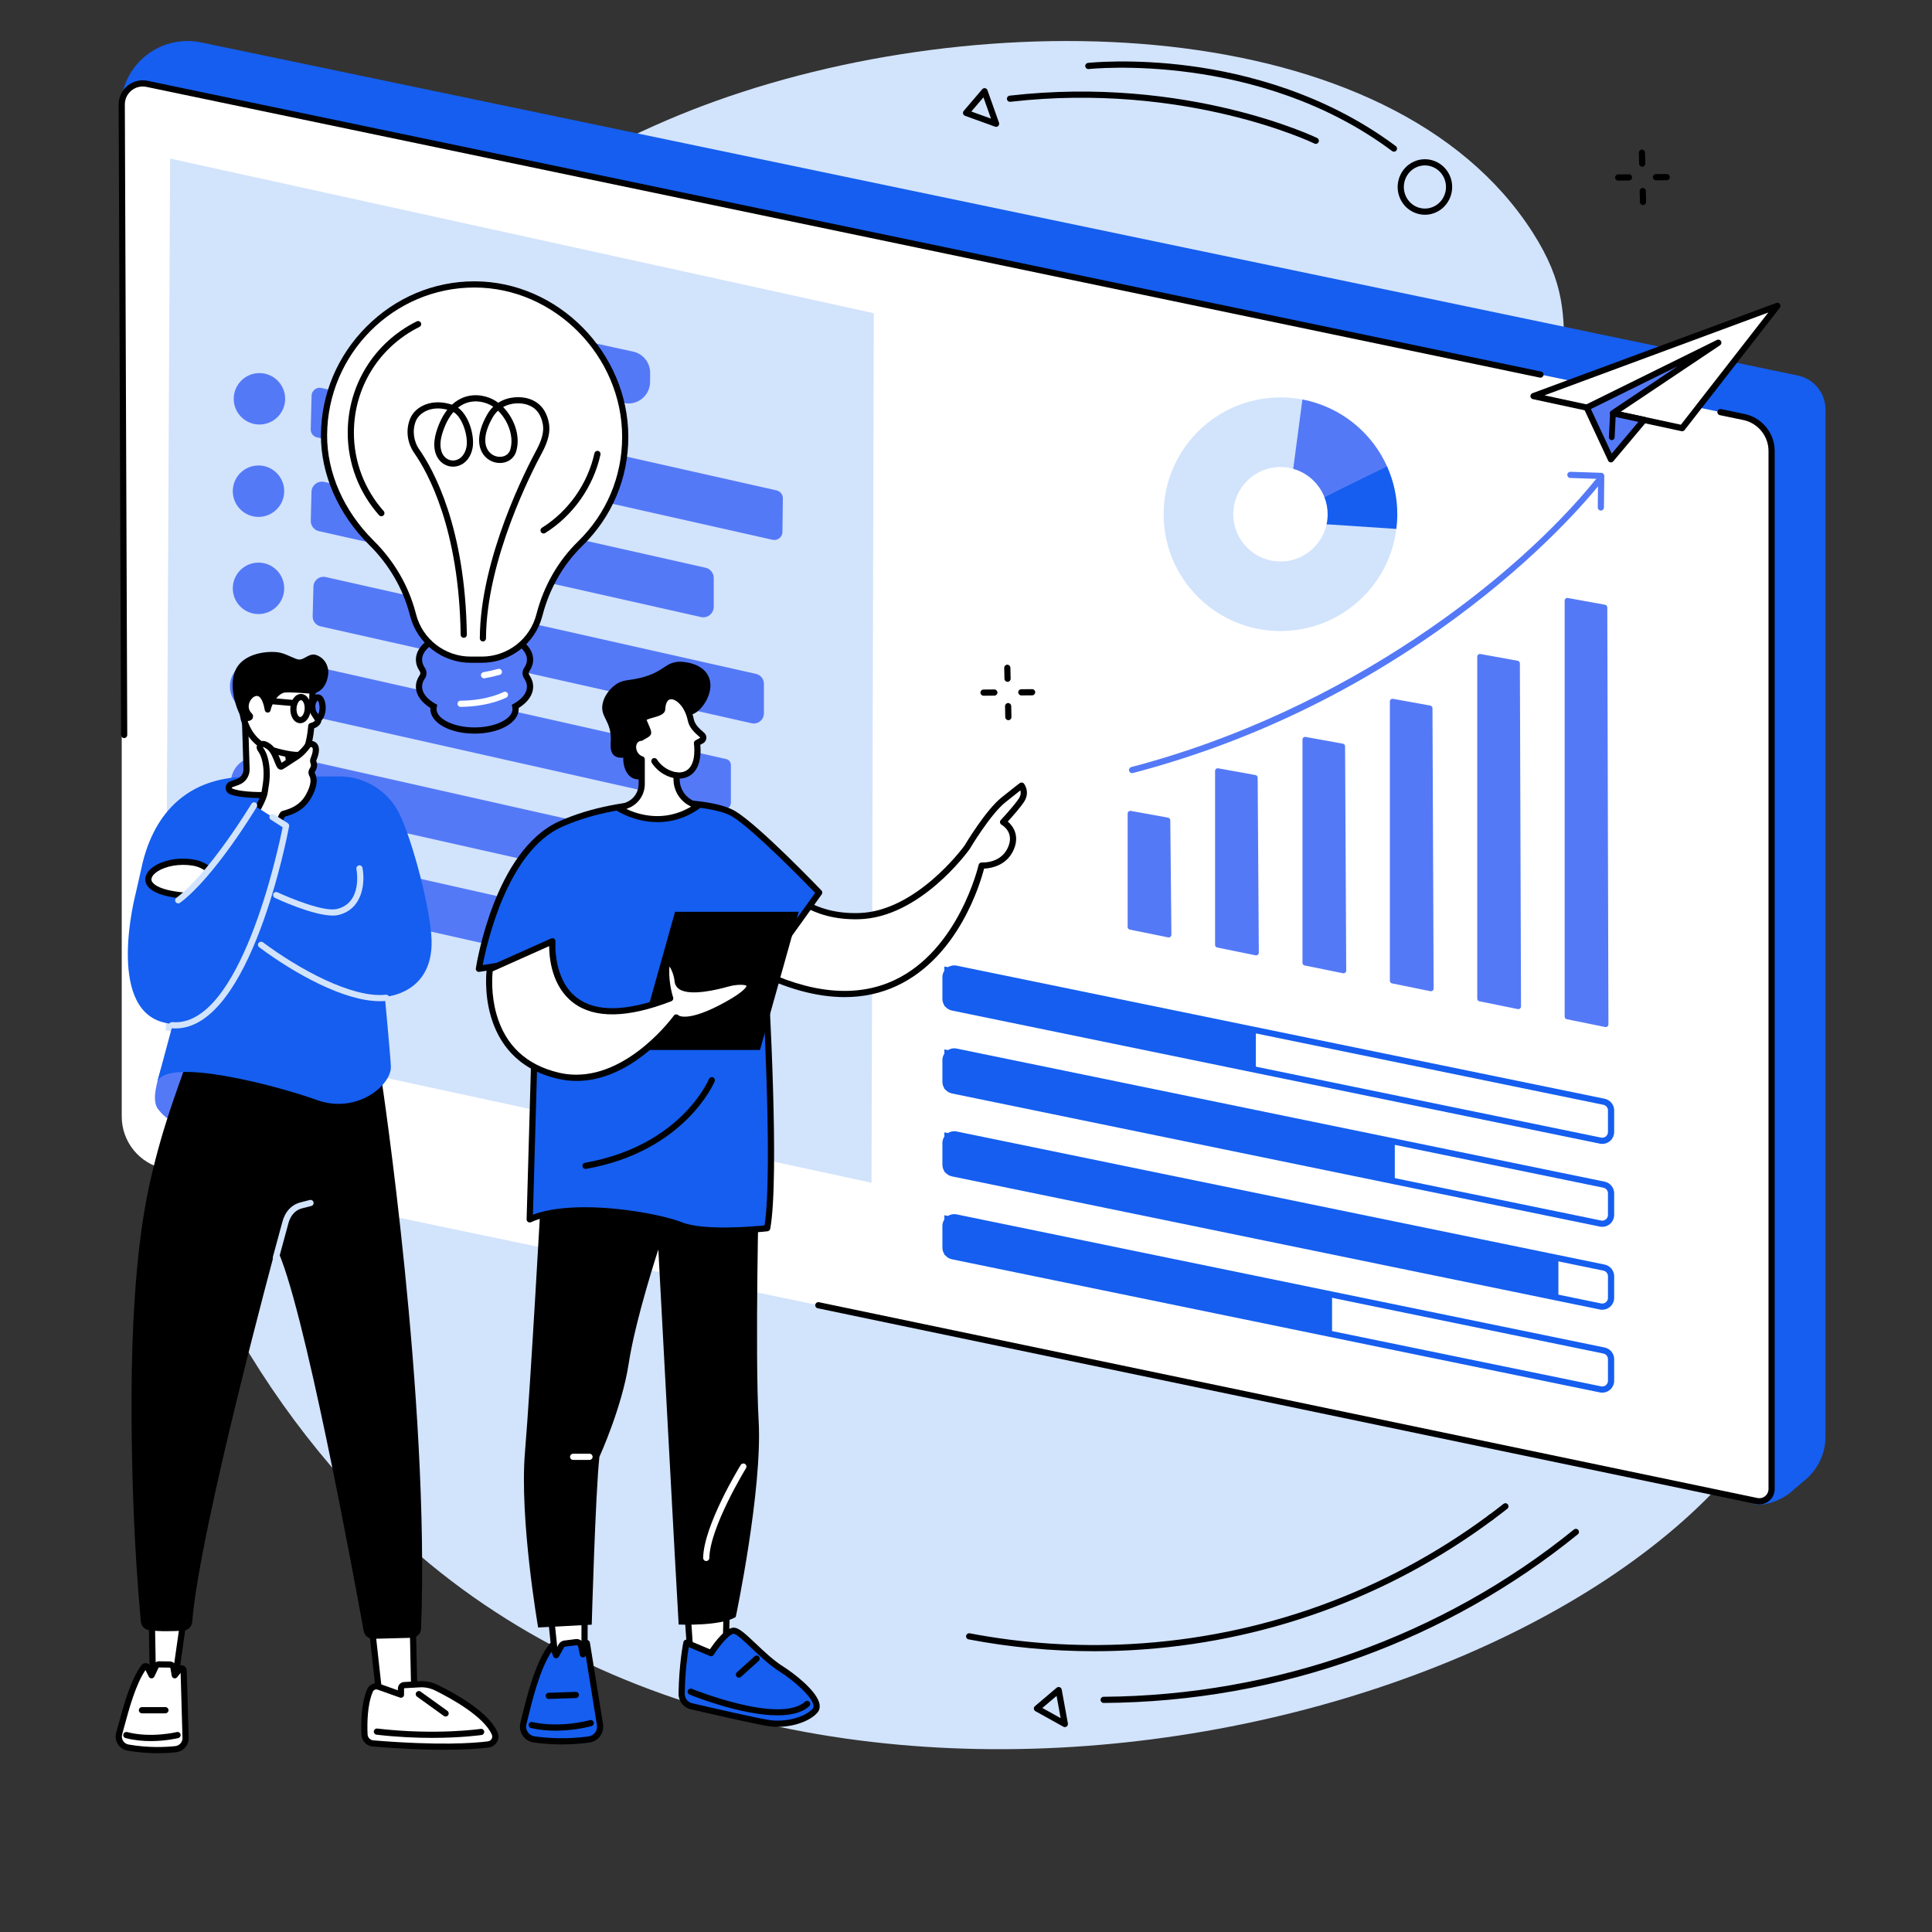 <svg xmlns="http://www.w3.org/2000/svg" xmlns:xlink="http://www.w3.org/1999/xlink" width="500" viewBox="0 0 375 375" height="500" preserveAspectRatio="xMidYMid meet"><rect x="0" y="0" width="375" height="375" fill="#333333" stroke="none"/><defs><clipPath id="8f82f14558"><path d="M 23 7 L 354.414 7 L 354.414 293 L 23 293 Z M 23 7 " clip-rule="nonzero"></path></clipPath></defs><path fill="#d2e3fc" d="M 38.434 110.949 C 31.32 126.855 20.793 157.301 25.023 195.168 C 30.453 243.758 57.332 282.062 83.477 303.586 C 170.238 375.012 329.066 328.867 350.102 261.586 C 353.914 249.379 352.844 237.609 351.523 223.121 C 347.324 177.051 325.207 163.355 310.332 114.434 C 296.797 69.914 310.145 64.902 297.488 45.113 C 270.031 2.176 190.773 0.012 136.238 20.598 C 115.289 28.504 64.461 52.754 38.434 110.949 " fill-opacity="1" fill-rule="nonzero"></path><g clip-path="url(#8f82f14558)"><path fill="#155eef" d="M 350.473 287.176 L 347.551 289.664 C 345.906 291.07 342.727 292.398 340.609 291.953 L 23.457 21 C 23.422 16.418 25.816 12.156 29.746 9.801 C 32.539 8.125 35.859 7.566 39.051 8.234 L 348.969 72.891 C 352.09 73.543 354.328 76.293 354.328 79.48 L 354.328 278.832 C 354.328 282.043 352.918 285.094 350.473 287.176 " fill-opacity="1" fill-rule="nonzero"></path></g><path fill="#ffffff" d="M 341.012 291.352 L 31.867 226.855 C 27.07 225.855 23.629 221.625 23.629 216.723 L 23.629 20.27 C 23.629 17.68 26.012 15.746 28.543 16.277 L 338.512 80.941 C 341.629 81.594 343.867 84.344 343.867 87.535 L 343.867 289.031 C 343.867 290.535 342.484 291.66 341.012 291.352 " fill-opacity="1" fill-rule="nonzero"></path><path fill="#000000" d="M 341.5 292.004 C 341.301 292.004 341.094 291.984 340.891 291.938 L 158.715 253.934 C 158.391 253.863 158.18 253.547 158.246 253.223 C 158.316 252.898 158.633 252.688 158.957 252.758 L 341.137 290.766 C 341.66 290.875 342.195 290.742 342.613 290.406 C 343.027 290.066 343.266 289.566 343.266 289.031 L 343.266 87.531 C 343.266 84.645 341.215 82.121 338.387 81.531 L 333.82 80.578 C 333.496 80.512 333.285 80.195 333.355 79.867 C 333.422 79.543 333.738 79.336 334.062 79.402 L 338.633 80.359 C 342.012 81.062 344.465 84.078 344.465 87.531 L 344.465 289.031 C 344.465 289.93 344.066 290.77 343.371 291.336 C 342.832 291.773 342.176 292.004 341.5 292.004 " fill-opacity="1" fill-rule="nonzero"></path><path fill="#000000" d="M 24.102 143.262 C 23.77 143.262 23.5 142.992 23.5 142.664 L 23.031 20.273 C 23.031 18.855 23.66 17.535 24.758 16.641 C 25.855 15.746 27.281 15.402 28.668 15.691 L 299.125 72.117 C 299.453 72.184 299.66 72.5 299.594 72.824 C 299.523 73.148 299.207 73.359 298.879 73.293 L 28.422 16.863 C 27.391 16.648 26.332 16.906 25.516 17.57 C 24.699 18.234 24.23 19.219 24.23 20.273 L 24.699 142.656 C 24.703 142.988 24.434 143.258 24.102 143.262 " fill-opacity="1" fill-rule="nonzero"></path><path fill="#155eef" d="M 183.297 235.879 L 183.297 243.559 L 258.551 258.789 L 258.551 251.105 L 183.297 235.879 " fill-opacity="1" fill-rule="nonzero"></path><path fill="#155eef" d="M 185.227 236.867 C 184.973 236.867 184.727 236.953 184.523 237.117 C 184.266 237.328 184.117 237.641 184.117 237.977 L 184.117 242.164 C 184.117 242.688 184.492 243.148 185.004 243.254 L 310.773 269.09 C 311.105 269.156 311.438 269.074 311.699 268.863 C 311.957 268.648 312.105 268.336 312.105 268.004 L 312.105 263.812 C 312.105 263.289 311.734 262.828 311.219 262.723 L 185.449 236.891 C 185.379 236.875 185.301 236.867 185.227 236.867 Z M 311 270.312 C 310.844 270.312 310.688 270.297 310.535 270.266 L 184.762 244.426 C 183.695 244.207 182.918 243.254 182.918 242.164 L 182.918 237.977 C 182.918 237.277 183.227 236.625 183.766 236.188 C 184.309 235.746 185.008 235.574 185.691 235.715 L 311.461 261.551 C 312.531 261.77 313.309 262.719 313.309 263.812 L 313.309 268.004 C 313.309 268.699 312.996 269.352 312.457 269.793 C 312.039 270.133 311.527 270.312 311 270.312 " fill-opacity="1" fill-rule="nonzero"></path><path fill="#155eef" d="M 183.301 219.785 L 183.301 227.465 L 302.484 251.828 L 302.484 244.148 L 183.301 219.785 " fill-opacity="1" fill-rule="nonzero"></path><path fill="#155eef" d="M 185.227 220.773 C 184.973 220.773 184.727 220.859 184.523 221.023 C 184.266 221.234 184.117 221.547 184.117 221.883 L 184.117 226.07 C 184.117 226.594 184.492 227.051 185.004 227.16 L 310.773 252.996 C 311.105 253.062 311.438 252.98 311.699 252.77 C 311.957 252.559 312.105 252.242 312.105 251.906 L 312.105 247.715 C 312.105 247.191 311.734 246.734 311.219 246.629 L 185.449 220.797 C 185.379 220.781 185.301 220.773 185.227 220.773 Z M 311 254.219 C 310.844 254.219 310.688 254.203 310.535 254.172 L 184.762 228.332 C 183.695 228.113 182.918 227.164 182.918 226.07 L 182.918 221.883 C 182.918 221.188 183.227 220.531 183.766 220.094 C 184.309 219.652 185.008 219.48 185.691 219.621 L 311.461 245.453 C 312.531 245.672 313.309 246.625 313.309 247.715 L 313.309 251.906 C 313.309 252.605 312.996 253.258 312.457 253.699 C 312.039 254.039 311.527 254.219 311 254.219 " fill-opacity="1" fill-rule="nonzero"></path><path fill="#155eef" d="M 183.301 203.691 L 183.301 211.371 L 270.73 229.211 L 270.73 221.527 L 183.301 203.691 " fill-opacity="1" fill-rule="nonzero"></path><path fill="#155eef" d="M 185.227 204.68 C 184.973 204.68 184.727 204.766 184.523 204.93 C 184.266 205.141 184.117 205.453 184.117 205.789 L 184.117 209.977 C 184.117 210.504 184.492 210.957 185.004 211.062 L 310.773 236.902 C 311.105 236.969 311.438 236.887 311.699 236.676 C 311.957 236.465 312.105 236.148 312.105 235.816 L 312.105 231.621 C 312.105 231.098 311.734 230.641 311.219 230.535 L 185.449 204.699 C 185.379 204.688 185.301 204.68 185.227 204.68 Z M 311 238.125 C 310.844 238.125 310.688 238.109 310.535 238.078 L 184.762 212.238 C 183.695 212.02 182.918 211.066 182.918 209.977 L 182.918 205.789 C 182.918 205.09 183.227 204.438 183.766 203.996 C 184.309 203.559 185.008 203.383 185.691 203.527 L 311.461 229.359 C 312.531 229.582 313.309 230.531 313.309 231.621 L 313.309 235.816 C 313.309 236.512 312.996 237.164 312.457 237.605 C 312.039 237.945 311.527 238.125 311 238.125 " fill-opacity="1" fill-rule="nonzero"></path><path fill="#155eef" d="M 183.297 187.598 L 183.297 195.277 L 243.762 207.465 L 243.762 199.781 L 183.297 187.598 " fill-opacity="1" fill-rule="nonzero"></path><path fill="#155eef" d="M 185.227 188.582 C 184.973 188.582 184.727 188.672 184.523 188.832 C 184.266 189.047 184.117 189.359 184.117 189.695 L 184.117 193.883 C 184.117 194.406 184.492 194.863 185.004 194.969 L 310.773 220.809 C 311.105 220.875 311.438 220.789 311.699 220.582 C 311.957 220.367 312.105 220.055 312.105 219.719 L 312.105 215.527 C 312.105 215.004 311.734 214.547 311.219 214.441 L 185.449 188.605 C 185.379 188.59 185.301 188.582 185.227 188.582 Z M 311 222.031 C 310.844 222.031 310.688 222.016 310.535 221.98 L 184.762 196.145 C 183.695 195.926 182.918 194.973 182.918 193.883 L 182.918 189.695 C 182.918 188.996 183.227 188.344 183.766 187.902 C 184.309 187.465 185.008 187.293 185.691 187.43 L 311.461 213.266 C 312.531 213.484 313.309 214.438 313.309 215.527 L 313.309 219.719 C 313.309 220.418 312.996 221.07 312.457 221.512 C 312.039 221.848 311.527 222.031 311 222.031 " fill-opacity="1" fill-rule="nonzero"></path><path fill="#5479f7" d="M 303.699 116.586 L 303.699 197.32 C 303.699 197.57 303.875 197.785 304.121 197.832 L 311.566 199.344 C 311.891 199.414 312.195 199.16 312.195 198.832 L 311.973 117.895 C 311.969 117.641 311.789 117.426 311.539 117.379 L 304.316 116.07 C 303.996 116.012 303.699 116.258 303.699 116.586 " fill-opacity="1" fill-rule="nonzero"></path><path fill="#5479f7" d="M 286.734 127.461 L 286.734 193.84 C 286.734 194.09 286.91 194.305 287.156 194.352 L 294.602 195.863 C 294.926 195.934 295.23 195.68 295.227 195.348 L 295.008 128.77 C 295.008 128.516 294.824 128.297 294.574 128.254 L 287.355 126.945 C 287.031 126.887 286.734 127.137 286.734 127.461 " fill-opacity="1" fill-rule="nonzero"></path><path fill="#5479f7" d="M 269.77 136.164 L 269.77 190.359 C 269.77 190.609 269.945 190.824 270.191 190.875 L 277.633 192.387 C 277.961 192.453 278.266 192.203 278.266 191.871 L 278.043 137.469 C 278.039 137.215 277.859 137 277.609 136.953 L 270.391 135.645 C 270.066 135.586 269.77 135.832 269.77 136.164 " fill-opacity="1" fill-rule="nonzero"></path><path fill="#5479f7" d="M 252.809 143.555 L 252.809 186.879 C 252.809 187.129 252.984 187.344 253.227 187.395 L 260.672 188.906 C 261 188.973 261.305 188.719 261.301 188.387 L 261.078 144.863 C 261.078 144.609 260.895 144.395 260.648 144.348 L 253.426 143.039 C 253.105 142.98 252.809 143.23 252.809 143.555 " fill-opacity="1" fill-rule="nonzero"></path><path fill="#5479f7" d="M 235.844 149.645 L 235.844 183.402 C 235.844 183.652 236.016 183.863 236.262 183.914 L 243.703 185.426 C 244.031 185.492 244.336 185.242 244.336 184.91 L 244.113 150.953 C 244.113 150.699 243.934 150.484 243.684 150.438 L 236.461 149.129 C 236.137 149.07 235.844 149.32 235.844 149.645 " fill-opacity="1" fill-rule="nonzero"></path><path fill="#5479f7" d="M 218.875 157.91 L 218.875 179.922 C 218.875 180.172 219.051 180.387 219.297 180.438 L 226.738 181.945 C 227.066 182.012 227.371 181.762 227.367 181.426 L 227.152 159.215 C 227.148 158.965 226.969 158.75 226.719 158.703 L 219.496 157.395 C 219.176 157.336 218.875 157.582 218.875 157.91 " fill-opacity="1" fill-rule="nonzero"></path><path fill="#5479f7" d="M 219.738 150.066 C 219.473 150.066 219.227 149.887 219.156 149.617 C 219.07 149.297 219.266 148.969 219.586 148.883 C 261.727 137.836 294.477 111.914 309.723 93.066 C 309.93 92.812 310.309 92.77 310.562 92.98 C 310.824 93.188 310.863 93.566 310.652 93.824 C 307.066 98.258 296.828 109.91 279.312 122.27 C 261.059 135.148 241.066 144.496 219.891 150.047 C 219.84 150.059 219.789 150.066 219.738 150.066 " fill-opacity="1" fill-rule="nonzero"></path><path fill="#5479f7" d="M 310.727 99.102 C 310.723 99.102 310.723 99.102 310.719 99.102 C 310.387 99.094 310.121 98.824 310.125 98.492 L 310.184 92.953 L 304.793 92.773 C 304.461 92.766 304.203 92.484 304.211 92.152 C 304.223 91.824 304.5 91.566 304.832 91.574 L 310.812 91.773 C 311.137 91.785 311.395 92.051 311.391 92.379 L 311.324 98.508 C 311.32 98.836 311.055 99.102 310.727 99.102 " fill-opacity="1" fill-rule="nonzero"></path><path fill="#d2e3fc" d="M 248.535 108.98 C 243.477 108.98 239.375 104.879 239.375 99.816 C 239.375 94.758 243.477 90.652 248.535 90.652 C 253.598 90.652 257.699 94.758 257.699 99.816 C 257.699 104.879 253.598 108.98 248.535 108.98 Z M 248.535 77.141 C 236.016 77.141 225.863 87.293 225.863 99.816 C 225.863 112.34 236.016 122.488 248.535 122.488 C 261.059 122.488 271.211 112.34 271.211 99.816 C 271.211 87.293 261.059 77.141 248.535 77.141 " fill-opacity="1" fill-rule="nonzero"></path><path fill="#5479f7" d="M 252.797 77.547 L 251.012 91 C 253.785 91.777 256.02 93.82 257.062 96.473 L 269.348 90.809 C 266.406 84.023 260.25 78.961 252.797 77.547 " fill-opacity="1" fill-rule="nonzero"></path><path fill="#155eef" d="M 257.062 96.473 C 257.469 97.508 257.699 98.633 257.699 99.816 C 257.699 100.484 257.625 101.137 257.488 101.766 L 271.027 102.66 C 271.145 101.727 271.211 100.781 271.211 99.816 C 271.211 96.508 270.496 93.371 269.223 90.535 L 257.062 96.473 " fill-opacity="1" fill-rule="nonzero"></path><path fill="#ffffff" d="M 297.652 76.883 L 326.508 83.105 L 344.988 59.367 L 297.652 76.883 " fill-opacity="1" fill-rule="nonzero"></path><path fill="#000000" d="M 299.793 76.734 L 326.262 82.438 L 343.223 60.66 Z M 326.508 83.703 C 326.465 83.703 326.422 83.699 326.379 83.691 L 297.527 77.473 C 297.266 77.414 297.07 77.191 297.055 76.93 C 297.035 76.664 297.195 76.414 297.445 76.32 L 344.781 58.805 C 345.031 58.711 345.316 58.793 345.473 59.012 C 345.629 59.23 345.625 59.523 345.461 59.734 L 326.98 83.473 C 326.863 83.621 326.688 83.703 326.508 83.703 " fill-opacity="1" fill-rule="nonzero"></path><path fill="#5479f7" d="M 312.68 89.152 L 308.004 79.113 L 333.527 66.52 L 313.074 80.207 L 319.105 81.508 L 312.68 89.152 " fill-opacity="1" fill-rule="nonzero"></path><path fill="#000000" d="M 308.793 79.395 L 312.824 88.047 L 318.008 81.887 L 312.949 80.793 C 312.711 80.742 312.531 80.559 312.484 80.32 C 312.441 80.086 312.539 79.844 312.742 79.711 L 325.613 71.094 Z M 312.68 89.754 C 312.652 89.754 312.625 89.754 312.602 89.746 C 312.398 89.719 312.223 89.594 312.137 89.406 L 307.457 79.367 C 307.32 79.07 307.445 78.723 307.738 78.578 L 333.262 65.98 C 333.543 65.84 333.887 65.945 334.043 66.219 C 334.203 66.492 334.121 66.84 333.859 67.016 L 314.586 79.922 L 319.23 80.922 C 319.438 80.965 319.605 81.113 319.672 81.312 C 319.742 81.516 319.699 81.734 319.562 81.895 L 313.137 89.539 C 313.023 89.676 312.855 89.754 312.68 89.754 " fill-opacity="1" fill-rule="nonzero"></path><path fill="#000000" d="M 312.84 85.426 C 312.832 85.426 312.82 85.426 312.812 85.426 C 312.504 85.41 312.27 85.148 312.285 84.844 L 312.52 80.18 C 312.531 79.875 312.781 79.637 313.102 79.652 C 313.41 79.668 313.648 79.93 313.629 80.234 L 313.398 84.898 C 313.383 85.195 313.137 85.426 312.84 85.426 " fill-opacity="1" fill-rule="nonzero"></path><path fill="#d2e3fc" d="M 33.016 30.781 L 169.598 60.793 L 169.164 229.566 L 32.18 199.988 L 33.016 30.781 " fill-opacity="1" fill-rule="nonzero"></path><path fill="#5479f7" d="M 55.348 77.41 C 55.348 80.164 53.113 82.398 50.355 82.398 C 47.602 82.398 45.367 80.164 45.367 77.41 C 45.367 74.652 47.602 72.418 50.355 72.418 C 53.113 72.418 55.348 74.652 55.348 77.41 " fill-opacity="1" fill-rule="nonzero"></path><path fill="#5479f7" d="M 55.164 95.34 C 55.164 98.094 52.93 100.332 50.172 100.332 C 47.418 100.332 45.184 98.094 45.184 95.34 C 45.184 92.582 47.418 90.348 50.172 90.348 C 52.93 90.348 55.164 92.582 55.164 95.34 " fill-opacity="1" fill-rule="nonzero"></path><path fill="#5479f7" d="M 55.164 114.195 C 55.164 116.953 52.93 119.188 50.172 119.188 C 47.418 119.188 45.184 116.953 45.184 114.195 C 45.184 111.438 47.418 109.203 50.172 109.203 C 52.93 109.203 55.164 111.438 55.164 114.195 " fill-opacity="1" fill-rule="nonzero"></path><path fill="#5479f7" d="M 54.609 133.234 C 54.609 135.992 52.375 138.227 49.617 138.227 C 46.863 138.227 44.629 135.992 44.629 133.234 C 44.629 130.48 46.863 128.246 49.617 128.246 C 52.375 128.246 54.609 130.48 54.609 133.234 " fill-opacity="1" fill-rule="nonzero"></path><path fill="#5479f7" d="M 54.797 151.906 C 54.797 154.664 52.562 156.898 49.805 156.898 C 47.047 156.898 44.812 154.664 44.812 151.906 C 44.812 149.152 47.047 146.918 49.805 146.918 C 52.562 146.918 54.797 149.152 54.797 151.906 " fill-opacity="1" fill-rule="nonzero"></path><path fill="#5479f7" d="M 54.797 168.668 C 54.797 171.426 52.562 173.66 49.805 173.66 C 47.047 173.66 44.812 171.426 44.812 168.668 C 44.812 165.914 47.047 163.68 49.805 163.68 C 52.562 163.68 54.797 165.914 54.797 168.668 " fill-opacity="1" fill-rule="nonzero"></path><path fill="#5479f7" d="M 62.398 75.305 L 150.723 95.184 C 151.449 95.348 151.965 95.996 151.953 96.742 L 151.871 103.258 C 151.859 104.258 150.926 104.992 149.949 104.773 L 61.543 84.902 C 60.809 84.738 60.293 84.078 60.312 83.324 L 60.477 76.801 C 60.5 75.809 61.43 75.086 62.398 75.305 " fill-opacity="1" fill-rule="nonzero"></path><path fill="#5479f7" d="M 61.949 148.121 L 150.41 168.031 C 151.102 168.188 151.594 168.809 151.586 169.523 L 151.5 176.176 C 151.488 177.133 150.598 177.84 149.66 177.629 L 61.117 157.727 C 60.414 157.566 59.922 156.934 59.941 156.215 L 60.109 149.555 C 60.133 148.605 61.02 147.914 61.949 148.121 " fill-opacity="1" fill-rule="nonzero"></path><path fill="#5479f7" d="M 136.953 110.199 L 62.938 93.539 C 61.688 93.258 60.496 94.191 60.461 95.469 L 60.32 101.07 C 60.297 102.035 60.961 102.887 61.902 103.098 L 136.062 119.766 C 137.332 120.051 138.535 119.086 138.535 117.789 L 138.535 112.18 C 138.535 111.23 137.879 110.406 136.953 110.199 " fill-opacity="1" fill-rule="nonzero"></path><path fill="#5479f7" d="M 140.945 147.332 L 61.926 129.547 C 61.199 129.383 60.508 129.926 60.488 130.668 L 60.305 138 C 60.289 138.562 60.676 139.059 61.223 139.18 L 140.426 156.984 C 141.164 157.148 141.863 156.586 141.863 155.832 L 141.863 148.48 C 141.863 147.93 141.48 147.453 140.945 147.332 " fill-opacity="1" fill-rule="nonzero"></path><path fill="#5479f7" d="M 140.742 183.891 L 62.609 166.305 C 61.531 166.062 60.5 166.863 60.469 167.969 L 60.316 174.129 C 60.293 174.969 60.867 175.703 61.684 175.887 L 139.973 193.484 C 141.07 193.73 142.109 192.895 142.109 191.77 L 142.109 185.602 C 142.109 184.781 141.543 184.07 140.742 183.891 " fill-opacity="1" fill-rule="nonzero"></path><path fill="#5479f7" d="M 146.742 130.805 L 63.223 112.008 C 62.02 111.738 60.867 112.637 60.836 113.871 L 60.688 119.613 C 60.664 120.547 61.305 121.371 62.219 121.574 L 145.883 140.379 C 147.109 140.656 148.273 139.723 148.273 138.469 L 148.273 132.719 C 148.273 131.801 147.637 131.008 146.742 130.805 " fill-opacity="1" fill-rule="nonzero"></path><path fill="#5479f7" d="M 82 59.348 L 122.883 68.242 C 124.824 68.664 126.203 70.387 126.191 72.371 L 126.184 74.137 C 126.164 76.805 123.707 78.781 121.102 78.223 L 80.211 69.496 C 78.258 69.082 76.867 67.344 76.887 65.348 L 76.906 63.414 C 76.93 60.75 79.398 58.781 82 59.348 " fill-opacity="1" fill-rule="nonzero"></path><path fill="#ffffff" d="M 106.988 314.262 L 107.859 322.547 L 113.461 323.203 L 113.461 313.379 L 106.988 314.262 " fill-opacity="1" fill-rule="nonzero"></path><path fill="#000000" d="M 108.406 322.008 L 112.859 322.531 L 112.859 314.066 L 107.645 314.777 Z M 113.461 323.805 C 113.438 323.805 113.414 323.805 113.391 323.801 L 107.789 323.145 C 107.512 323.113 107.293 322.891 107.262 322.609 L 106.395 314.324 C 106.359 314.004 106.586 313.711 106.91 313.668 L 113.379 312.785 C 113.551 312.762 113.727 312.816 113.855 312.93 C 113.984 313.043 114.059 313.207 114.059 313.379 L 114.059 323.203 C 114.059 323.375 113.988 323.539 113.859 323.652 C 113.75 323.75 113.605 323.805 113.461 323.805 " fill-opacity="1" fill-rule="nonzero"></path><path fill="#155eef" d="M 114.344 337.625 C 112.008 337.953 108.18 338.246 103.688 337.621 C 102.215 337.418 101.238 335.988 101.594 334.547 C 102.582 330.523 104.285 322.895 107.215 319.359 L 107.941 321.277 L 108.945 319.469 C 109.082 319.223 109.328 319.059 109.609 319.02 L 111.809 318.742 C 112.27 318.684 112.695 318.988 112.789 319.441 L 113.141 321.105 L 113.906 318.922 L 116.465 334.82 C 116.645 336.18 115.699 337.438 114.344 337.625 " fill-opacity="1" fill-rule="nonzero"></path><path fill="#000000" d="M 107.043 320.602 C 104.766 324.035 103.297 330.086 102.387 333.82 L 102.176 334.688 C 102.043 335.219 102.141 335.758 102.445 336.207 C 102.75 336.656 103.23 336.953 103.77 337.027 C 108.152 337.637 111.895 337.363 114.258 337.031 C 115.285 336.891 116.008 335.93 115.871 334.902 L 113.688 321.348 C 113.59 321.574 113.352 321.719 113.102 321.703 C 112.832 321.688 112.609 321.492 112.555 321.227 L 112.203 319.566 C 112.172 319.418 112.031 319.32 111.883 319.34 L 109.684 319.613 C 109.594 319.629 109.512 319.684 109.469 319.762 L 108.465 321.57 C 108.352 321.773 108.125 321.891 107.895 321.875 C 107.664 321.855 107.461 321.707 107.379 321.488 Z M 109.047 338.59 C 107.398 338.59 105.562 338.488 103.605 338.219 C 102.73 338.098 101.949 337.609 101.453 336.883 C 100.961 336.156 100.801 335.254 101.012 334.402 L 101.223 333.539 C 102.238 329.363 103.934 322.379 106.75 318.977 C 106.887 318.812 107.098 318.73 107.312 318.766 C 107.523 318.801 107.699 318.945 107.773 319.145 L 108.043 319.855 L 108.422 319.18 C 108.648 318.766 109.066 318.484 109.535 318.426 L 111.734 318.148 C 112.371 318.062 112.98 318.41 113.254 318.965 L 113.34 318.723 C 113.434 318.461 113.695 318.301 113.961 318.324 C 114.234 318.348 114.457 318.555 114.5 318.824 L 117.059 334.727 C 117.281 336.426 116.102 337.984 114.426 338.219 C 113.043 338.414 111.203 338.59 109.047 338.59 " fill-opacity="1" fill-rule="nonzero"></path><path fill="#000000" d="M 107.852 335.922 C 106.34 335.922 104.703 335.789 103.07 335.418 C 102.75 335.344 102.547 335.023 102.621 334.699 C 102.695 334.375 103.016 334.172 103.34 334.25 C 108.762 335.48 114.434 333.895 114.492 333.879 C 114.809 333.785 115.141 333.969 115.234 334.289 C 115.324 334.609 115.141 334.941 114.82 335.031 C 114.648 335.082 111.641 335.922 107.852 335.922 " fill-opacity="1" fill-rule="nonzero"></path><path fill="#000000" d="M 106.516 329.762 C 106.195 329.762 105.926 329.508 105.918 329.184 C 105.906 328.852 106.164 328.574 106.496 328.566 L 111.746 328.391 C 112.094 328.379 112.355 328.641 112.367 328.969 C 112.379 329.301 112.117 329.578 111.789 329.59 L 106.535 329.762 C 106.531 329.762 106.523 329.762 106.516 329.762 " fill-opacity="1" fill-rule="nonzero"></path><path fill="#ffffff" d="M 133.227 309.852 L 134.066 321.941 L 140.809 321.941 L 141.121 309.852 L 133.227 309.852 " fill-opacity="1" fill-rule="nonzero"></path><path fill="#000000" d="M 134.625 321.344 L 140.223 321.344 L 140.504 310.453 L 133.871 310.453 Z M 140.809 322.543 L 134.066 322.543 C 133.75 322.543 133.492 322.297 133.469 321.984 L 132.629 309.895 C 132.617 309.727 132.676 309.562 132.789 309.441 C 132.902 309.32 133.062 309.254 133.227 309.254 L 141.121 309.254 C 141.281 309.254 141.438 309.316 141.551 309.434 C 141.664 309.547 141.727 309.707 141.719 309.867 L 141.406 321.957 C 141.398 322.281 141.133 322.543 140.809 322.543 " fill-opacity="1" fill-rule="nonzero"></path><path fill="#155eef" d="M 132.305 328.766 C 132.289 329.91 133.07 330.914 134.184 331.176 C 138.059 332.074 146.789 334.082 149.281 334.453 C 152.512 334.934 156.484 333.945 158.191 332.055 C 159.898 330.164 154.367 325.652 151.742 324.012 C 147.844 321.57 144.094 316.746 142.523 316.531 C 140.953 316.316 138.02 320.871 138.02 320.871 L 133.227 318.859 C 133.227 318.859 132.391 322.965 132.305 328.766 " fill-opacity="1" fill-rule="nonzero"></path><path fill="#000000" d="M 132.906 328.773 C 132.895 329.633 133.488 330.395 134.32 330.59 C 138.02 331.449 146.887 333.492 149.367 333.863 C 152.473 334.324 156.227 333.332 157.746 331.652 C 157.84 331.547 157.945 331.379 157.902 331.043 C 157.656 329.297 153.914 326.078 151.422 324.516 C 149.43 323.27 147.531 321.473 145.859 319.883 C 144.473 318.566 143.039 317.207 142.441 317.125 C 141.73 317.027 139.816 319.195 138.527 321.195 C 138.367 321.441 138.059 321.539 137.789 321.426 L 133.688 319.703 C 133.449 321.121 132.969 324.496 132.906 328.773 Z M 150.957 335.176 C 150.359 335.176 149.766 335.133 149.191 335.047 C 146.668 334.672 137.762 332.621 134.047 331.758 C 132.672 331.438 131.684 330.176 131.707 328.758 C 131.793 322.969 132.605 318.91 132.641 318.738 C 132.676 318.562 132.789 318.41 132.945 318.328 C 133.105 318.246 133.293 318.234 133.461 318.305 L 137.793 320.125 C 138.762 318.688 140.977 315.715 142.605 315.938 C 143.539 316.066 144.703 317.137 146.684 319.012 C 148.316 320.562 150.168 322.316 152.059 323.5 C 153.766 324.57 158.715 328.215 159.086 330.875 C 159.172 331.488 159.016 332.035 158.633 332.457 C 157.145 334.109 154 335.176 150.957 335.176 " fill-opacity="1" fill-rule="nonzero"></path><path fill="#000000" d="M 150.906 332.945 C 143.809 332.945 134.375 329.137 133.84 328.914 C 133.531 328.793 133.387 328.441 133.512 328.137 C 133.637 327.828 133.984 327.68 134.293 327.805 C 134.465 327.875 151.371 334.707 156.266 330.289 C 156.508 330.066 156.891 330.086 157.109 330.332 C 157.332 330.578 157.312 330.957 157.066 331.18 C 155.645 332.469 153.422 332.945 150.906 332.945 " fill-opacity="1" fill-rule="nonzero"></path><path fill="#000000" d="M 143.43 325.633 C 143.27 325.633 143.105 325.566 142.984 325.438 C 142.766 325.191 142.781 324.809 143.031 324.59 L 146.457 321.496 C 146.703 321.273 147.082 321.293 147.305 321.539 C 147.527 321.785 147.508 322.164 147.262 322.387 L 143.832 325.48 C 143.719 325.582 143.574 325.633 143.43 325.633 " fill-opacity="1" fill-rule="nonzero"></path><path fill="#000000" d="M 105.078 231.035 C 105.078 231.035 102.988 268.832 101.895 281.875 C 100.805 294.926 104.453 315.895 104.453 315.895 L 114.855 315.348 C 114.855 315.348 115.57 289.848 116.344 282.77 C 116.344 282.77 120.738 273.168 122.039 264.605 C 123.344 256.047 127.781 242.523 127.781 242.523 C 127.781 242.523 131.383 310.02 131.73 315.324 C 131.73 315.324 139.891 315.688 142.812 313.848 C 142.812 313.848 148 289.234 147.254 275.844 C 146.508 262.453 147.324 229.184 147.324 229.184 L 105.078 231.035 " fill-opacity="1" fill-rule="nonzero"></path><path fill="#ffffff" d="M 114.426 283.367 L 111.246 283.367 C 110.914 283.367 110.648 283.098 110.648 282.766 C 110.648 282.434 110.914 282.168 111.246 282.168 L 114.426 282.168 C 114.758 282.168 115.027 282.434 115.027 282.766 C 115.027 283.098 114.758 283.367 114.426 283.367 " fill-opacity="1" fill-rule="nonzero"></path><path fill="#ffffff" d="M 137.082 302.996 C 137.078 302.996 137.074 302.996 137.07 302.996 C 136.738 302.992 136.477 302.719 136.48 302.387 C 136.598 296.07 143.484 284.82 143.777 284.344 C 143.949 284.062 144.32 283.977 144.605 284.148 C 144.887 284.324 144.973 284.695 144.801 284.973 C 144.73 285.09 137.793 296.422 137.68 302.41 C 137.676 302.734 137.41 302.996 137.082 302.996 " fill-opacity="1" fill-rule="nonzero"></path><path fill="#ffffff" d="M 150.621 170.586 C 151.375 170.527 155.094 178.145 166.73 177.824 C 178.367 177.504 187.699 164.484 187.699 164.484 C 187.699 164.484 191.719 157.707 194.766 155.262 C 197.816 152.809 198.293 152.488 198.293 152.488 C 198.293 152.488 199.25 153.762 198.293 155.262 C 197.34 156.758 194.699 159.562 194.699 159.562 C 194.699 159.562 197.605 161.16 196.293 164.484 C 194.785 168.309 190.539 168 190.539 168 C 190.539 168 181.91 206.195 146.258 188.047 L 150.621 170.586 " fill-opacity="1" fill-rule="nonzero"></path><path fill="#000000" d="M 146.957 187.727 C 157.25 192.867 166.215 193.711 173.609 190.242 C 186.094 184.383 189.914 168.035 189.953 167.867 C 190.016 167.582 190.281 167.383 190.582 167.402 C 190.734 167.414 194.414 167.621 195.738 164.266 C 196.844 161.465 194.512 160.145 194.41 160.09 C 194.246 160 194.137 159.84 194.105 159.656 C 194.078 159.473 194.137 159.289 194.262 159.152 C 194.289 159.125 196.875 156.371 197.789 154.938 C 198.168 154.34 198.16 153.797 198.062 153.41 C 197.574 153.789 196.695 154.48 195.141 155.727 C 192.211 158.082 188.254 164.723 188.215 164.793 C 188.207 164.805 188.199 164.82 188.188 164.836 C 187.801 165.375 178.543 178.102 166.746 178.422 C 157.238 178.68 152.754 173.68 151.066 171.797 C 151.031 171.762 151 171.723 150.965 171.684 Z M 163.941 193.539 C 158.48 193.539 152.477 191.883 145.988 188.578 C 145.738 188.453 145.609 188.172 145.676 187.898 L 150.039 170.441 C 150.102 170.191 150.312 170.008 150.57 169.988 C 151.02 169.953 151.32 170.281 151.961 170.996 C 153.695 172.934 157.75 177.469 166.711 177.223 C 177.719 176.922 186.785 164.723 187.195 164.156 C 187.508 163.637 191.355 157.23 194.391 154.793 C 197.426 152.355 197.938 152.004 197.957 151.988 C 198.223 151.812 198.582 151.871 198.773 152.125 C 198.824 152.191 199.969 153.754 198.801 155.582 C 198.066 156.734 196.422 158.574 195.609 159.465 C 196.695 160.367 197.848 162.184 196.852 164.703 C 195.531 168.059 192.273 168.543 191.008 168.598 C 190.285 171.418 186.074 185.715 174.121 191.328 C 170.98 192.805 167.582 193.539 163.941 193.539 " fill-opacity="1" fill-rule="nonzero"></path><path fill="#155eef" d="M 92.953 188.047 C 92.953 188.047 96.445 165.508 108.781 159.965 C 121.117 154.418 137.805 155.191 142.406 157.961 C 147.008 160.73 159.004 173.25 159.004 173.25 L 148.402 188.047 C 148.402 188.047 150.828 227.879 148.91 238.395 C 148.91 238.395 137.121 239.77 132.121 237.801 C 127.117 235.828 110.676 233.07 102.816 236.68 L 104.242 186.25 L 92.953 188.047 " fill-opacity="1" fill-rule="nonzero"></path><path fill="#000000" d="M 113.496 234.324 C 121 234.324 129.094 235.961 132.34 237.242 C 136.605 238.922 146.215 238.066 148.398 237.844 C 150.137 226.887 147.828 188.477 147.805 188.082 C 147.797 187.945 147.836 187.809 147.918 187.695 L 158.227 173.305 C 156.227 171.242 146.145 160.91 142.098 158.473 C 137.812 155.895 121.289 155 109.027 160.512 C 98.445 165.27 94.465 183.258 93.691 187.32 L 104.148 185.66 C 104.324 185.629 104.504 185.684 104.641 185.801 C 104.773 185.918 104.848 186.09 104.844 186.27 L 103.441 235.77 C 106.207 234.727 109.781 234.324 113.496 234.324 Z M 140.605 239.465 C 137.438 239.465 134.078 239.215 131.898 238.359 C 126.754 236.328 110.523 233.801 103.066 237.227 C 102.879 237.312 102.656 237.297 102.484 237.18 C 102.312 237.066 102.211 236.871 102.215 236.664 L 103.625 186.957 L 93.047 188.637 C 92.859 188.668 92.668 188.605 92.531 188.473 C 92.395 188.336 92.332 188.145 92.363 187.953 C 92.508 187.02 96.047 165.031 108.535 159.418 C 120.77 153.918 137.707 154.43 142.715 157.445 C 147.332 160.223 158.945 172.32 159.438 172.832 C 159.637 173.043 159.66 173.363 159.492 173.598 L 149.016 188.223 C 149.223 191.703 151.355 228.316 149.504 238.5 C 149.453 238.758 149.242 238.961 148.98 238.988 C 148.703 239.02 144.824 239.465 140.605 239.465 " fill-opacity="1" fill-rule="nonzero"></path><path fill="#000000" d="M 113.648 226.887 C 113.363 226.887 113.109 226.684 113.059 226.391 C 113.004 226.066 113.219 225.754 113.547 225.695 C 132.16 222.406 137.555 209.574 137.605 209.445 C 137.73 209.141 138.078 208.988 138.387 209.113 C 138.695 209.238 138.844 209.59 138.719 209.895 C 138.664 210.031 133.016 223.473 113.754 226.879 C 113.719 226.887 113.684 226.887 113.648 226.887 " fill-opacity="1" fill-rule="nonzero"></path><path fill="#000000" d="M 147.512 203.797 L 123.508 203.797 L 131.027 176.984 L 155.031 176.984 L 147.512 203.797 " fill-opacity="1" fill-rule="nonzero"></path><path fill="#ffffff" d="M 95.07 188.133 L 107.219 182.703 C 107.219 182.703 105.508 203.285 130.086 193.781 C 130.086 193.781 129.18 191.137 129.309 188.047 C 129.438 184.957 131.285 187.945 131.543 190.457 C 131.805 192.969 137.574 191.949 141.039 190.961 C 144.508 189.969 149.059 190.617 141.039 195.043 C 133.02 199.465 131.266 197.492 131.266 197.492 C 131.266 197.492 121.023 211.82 108.281 208.777 C 92.605 205.031 95.07 188.133 95.07 188.133 " fill-opacity="1" fill-rule="nonzero"></path><path fill="#000000" d="M 95.629 188.539 C 95.523 189.602 95.293 193.129 96.387 196.922 C 98.109 202.906 102.16 206.699 108.418 208.191 C 109.582 208.473 110.73 208.598 111.848 208.598 C 122.453 208.598 130.688 197.27 130.777 197.145 C 130.883 196.996 131.051 196.902 131.23 196.891 C 131.41 196.883 131.59 196.957 131.711 197.094 C 131.719 197.094 133.516 198.508 140.75 194.516 C 144.875 192.242 144.906 191.363 144.906 191.355 C 144.711 191.125 143.145 190.98 141.207 191.535 C 139.551 192.008 133.98 193.438 131.84 191.992 C 131.32 191.637 131.012 191.129 130.945 190.52 C 130.824 189.312 130.316 188.113 129.953 187.578 C 129.934 187.699 129.918 187.859 129.91 188.07 C 129.785 191.004 130.645 193.559 130.652 193.586 C 130.758 193.891 130.605 194.223 130.301 194.34 C 121.805 197.625 115.418 197.734 111.32 194.668 C 107.074 191.492 106.598 185.906 106.59 183.641 Z M 111.922 209.809 C 110.695 209.809 109.434 209.672 108.141 209.359 C 92.121 205.531 94.453 188.219 94.477 188.047 C 94.508 187.844 94.641 187.668 94.828 187.586 L 106.977 182.152 C 107.168 182.066 107.395 182.09 107.566 182.211 C 107.738 182.336 107.836 182.539 107.816 182.75 C 107.812 182.824 107.273 190.148 112.043 193.711 C 115.711 196.449 121.531 196.352 129.352 193.418 C 129.086 192.457 128.613 190.375 128.711 188.02 C 128.727 187.559 128.785 186.16 129.781 186.129 C 131.043 186.082 131.984 188.887 132.141 190.395 C 132.168 190.652 132.281 190.84 132.516 190.996 C 133.785 191.855 137.629 191.309 140.875 190.383 C 142.398 189.945 145.438 189.5 146.02 190.918 C 146.5 192.078 145.055 193.512 141.332 195.566 C 135.199 198.949 132.504 198.746 131.418 198.289 C 129.715 200.508 121.965 209.809 111.922 209.809 " fill-opacity="1" fill-rule="nonzero"></path><path fill="#000000" d="M 127.496 149.695 C 126.449 150.656 124.395 151.828 122.789 151.02 C 121.598 150.418 120.93 148.859 120.969 147.07 C 120.418 147.117 119.691 147.078 119.172 146.617 C 118.375 145.914 118.523 144.617 118.555 143.766 C 118.699 139.836 116.414 139.23 116.973 136.562 C 117.414 134.465 119.062 133.215 119.367 132.98 C 120.926 131.801 121.977 132.184 124.59 131.5 C 128.992 130.348 129.133 128.449 132.031 128.441 C 132.199 128.441 136.145 128.484 137.484 131.211 C 138.57 133.426 137.301 136.121 135.984 137.535 C 134.281 139.367 133.059 138.461 131.352 140 C 128.348 142.699 130.613 146.84 127.496 149.695 " fill-opacity="1" fill-rule="nonzero"></path><path fill="#ffffff" d="M 136.277 142.676 L 136.105 142.527 C 135.234 141.777 134.328 140.906 134.098 139.781 C 133.113 134.996 128.73 133.258 128.527 137.652 C 128.477 138.762 124.426 138.703 124.906 139.867 C 126.16 142.902 126.188 142.086 124.418 143.203 C 124.219 143.211 124.02 143.254 123.832 143.344 C 122.926 143.766 122.605 144.996 123.113 146.094 C 123.426 146.758 123.973 147.219 124.555 147.383 L 124.555 152.18 C 124.555 153.977 123.469 155.594 121.805 156.273 L 120.184 156.938 C 120.184 156.938 127.734 161.867 135.398 156.453 L 134.375 155.996 C 132.574 155.188 131.391 153.426 131.328 151.449 L 131.32 150.516 C 131.836 150.559 132.336 150.523 132.797 150.391 C 134.941 149.766 135.652 147.297 135.289 144.227 L 136.16 143.758 C 136.566 143.539 136.629 142.98 136.277 142.676 " fill-opacity="1" fill-rule="nonzero"></path><path fill="#000000" d="M 121.578 157.016 C 123.73 158.043 128.809 159.766 134.152 156.555 L 134.129 156.543 C 132.133 155.648 130.801 153.656 130.73 151.469 L 130.723 150.52 C 130.719 150.348 130.789 150.188 130.914 150.07 C 131.039 149.957 131.203 149.902 131.375 149.914 C 131.836 149.957 132.258 149.922 132.629 149.816 C 135 149.125 134.859 145.727 134.691 144.297 C 134.664 144.055 134.785 143.812 135.004 143.699 L 135.875 143.23 C 135.883 143.227 135.902 143.215 135.906 143.184 C 135.91 143.152 135.895 143.137 135.887 143.133 L 135.715 142.98 C 134.789 142.188 133.781 141.227 133.508 139.902 C 132.934 137.094 131.195 135.648 130.199 135.727 C 129.309 135.797 129.152 137.117 129.125 137.68 C 129.082 138.645 127.922 138.969 126.805 139.281 C 126.395 139.398 125.738 139.578 125.504 139.738 C 125.664 140.129 125.805 140.453 125.922 140.723 C 126.52 142.098 126.742 142.613 125.477 143.289 C 125.281 143.395 125.035 143.523 124.738 143.711 C 124.652 143.766 124.551 143.801 124.445 143.805 C 124.312 143.809 124.195 143.836 124.086 143.887 C 123.48 144.172 123.289 145.047 123.66 145.84 C 123.883 146.32 124.277 146.68 124.719 146.809 C 124.977 146.879 125.156 147.117 125.156 147.383 L 125.156 152.18 C 125.156 154.23 123.93 156.055 122.031 156.832 Z M 127.656 159.574 C 123.203 159.574 119.906 157.473 119.855 157.441 C 119.668 157.316 119.566 157.105 119.586 156.879 C 119.609 156.66 119.75 156.469 119.957 156.383 L 121.578 155.723 C 123.023 155.129 123.957 153.738 123.957 152.18 L 123.957 147.793 C 123.363 147.504 122.875 146.996 122.57 146.348 C 121.922 144.953 122.375 143.363 123.578 142.801 C 123.781 142.707 123.996 142.645 124.227 142.617 C 124.504 142.449 124.734 142.324 124.914 142.23 C 125.008 142.18 125.109 142.125 125.18 142.082 C 125.125 141.902 124.977 141.559 124.824 141.203 C 124.691 140.902 124.535 140.539 124.352 140.098 C 124.234 139.809 124.238 139.516 124.367 139.25 C 124.668 138.633 125.508 138.398 126.48 138.125 C 126.93 138 127.754 137.77 127.93 137.578 C 128.07 134.898 129.629 134.566 130.105 134.531 C 131.789 134.398 134 136.324 134.684 139.66 C 134.883 140.613 135.723 141.406 136.496 142.074 L 136.672 142.223 C 136.984 142.496 137.145 142.902 137.102 143.312 C 137.055 143.727 136.809 144.09 136.445 144.285 L 135.926 144.562 C 136.234 148.004 135.168 150.324 132.965 150.965 C 132.641 151.062 132.293 151.117 131.926 151.129 L 131.93 151.445 C 131.984 153.164 133.039 154.742 134.621 155.449 L 135.645 155.906 C 135.84 155.996 135.977 156.184 135.996 156.398 C 136.016 156.613 135.922 156.82 135.746 156.945 C 132.93 158.934 130.117 159.574 127.656 159.574 " fill-opacity="1" fill-rule="nonzero"></path><path fill="#000000" d="M 131.32 151.113 C 131.293 151.113 131.262 151.109 131.23 151.105 C 128.008 150.613 126.551 148.141 126.492 148.035 C 126.328 147.75 126.426 147.379 126.711 147.215 C 127 147.051 127.363 147.148 127.531 147.434 C 127.586 147.531 128.781 149.516 131.41 149.918 C 131.738 149.969 131.965 150.277 131.914 150.605 C 131.867 150.898 131.613 151.113 131.32 151.113 " fill-opacity="1" fill-rule="nonzero"></path><path fill="#5479f7" d="M 31.316 207.23 C 30.543 209.871 29.336 213.523 30.676 215.277 C 33.109 218.461 35.129 217.949 38.137 216.855 C 44.148 214.664 53.742 211.203 56.539 213.125 L 56.664 207.23 L 31.316 207.23 " fill-opacity="1" fill-rule="nonzero"></path><path fill="#ffffff" d="M 35.891 312.551 L 33.93 326.336 L 29.68 326.336 L 29.441 312.777 L 35.891 312.551 " fill-opacity="1" fill-rule="nonzero"></path><path fill="#000000" d="M 30.27 325.738 L 33.406 325.738 L 35.195 313.176 L 30.051 313.359 Z M 33.93 326.938 L 29.68 326.938 C 29.352 326.938 29.086 326.676 29.078 326.348 L 28.844 312.789 C 28.836 312.465 29.094 312.191 29.422 312.18 L 35.871 311.953 C 36.043 311.945 36.219 312.02 36.336 312.152 C 36.457 312.285 36.512 312.461 36.484 312.637 L 34.523 326.422 C 34.48 326.719 34.227 326.938 33.93 326.938 " fill-opacity="1" fill-rule="nonzero"></path><path fill="#ffffff" d="M 34.098 339.516 C 32.066 339.73 28.738 339.875 24.859 339.207 C 23.586 338.988 22.781 337.719 23.133 336.48 C 24.051 333.215 25.535 326.801 27.914 323.582 C 28.109 323.32 28.516 323.363 28.664 323.656 L 29.414 325.172 L 30.246 323.422 C 30.371 323.211 30.59 323.074 30.836 323.051 L 32.84 323.082 C 33.242 323.047 33.602 323.32 33.672 323.715 L 33.93 325.172 L 34.855 323.988 C 35.113 323.668 35.633 323.84 35.645 324.25 L 36.02 337.145 C 36.133 338.328 35.281 339.387 34.098 339.516 " fill-opacity="1" fill-rule="nonzero"></path><path fill="#000000" d="M 28.242 324.156 C 26.34 326.895 25.012 331.832 24.121 335.125 C 23.973 335.68 23.836 336.191 23.711 336.641 C 23.586 337.074 23.652 337.52 23.895 337.902 C 24.133 338.285 24.512 338.539 24.961 338.613 C 28.734 339.266 31.98 339.137 34.035 338.918 C 34.883 338.828 35.504 338.059 35.422 337.203 C 35.418 337.191 35.418 337.176 35.418 337.16 L 35.059 324.703 L 34.398 325.543 C 34.254 325.727 34.012 325.809 33.781 325.75 C 33.551 325.695 33.379 325.508 33.336 325.273 L 33.082 323.82 C 33.066 323.734 32.984 323.672 32.898 323.68 C 32.875 323.684 32.852 323.684 32.832 323.684 L 30.871 323.652 C 30.828 323.66 30.793 323.684 30.77 323.715 L 29.957 325.426 C 29.859 325.633 29.648 325.77 29.418 325.77 C 29.172 325.773 28.98 325.641 28.879 325.438 Z M 30.625 340.297 C 28.914 340.297 26.922 340.168 24.758 339.797 C 23.98 339.664 23.297 339.207 22.879 338.543 C 22.461 337.879 22.344 337.07 22.555 336.316 C 22.68 335.871 22.816 335.363 22.965 334.816 C 23.898 331.344 25.312 326.094 27.434 323.227 C 27.648 322.934 27.992 322.781 28.355 322.812 C 28.723 322.844 29.039 323.059 29.199 323.387 L 29.402 323.797 L 29.703 323.164 C 29.711 323.148 29.719 323.133 29.73 323.113 C 29.953 322.742 30.344 322.496 30.777 322.453 C 30.801 322.453 30.824 322.453 30.844 322.453 L 32.824 322.48 C 33.508 322.438 34.141 322.926 34.262 323.613 L 34.285 323.746 L 34.387 323.617 C 34.66 323.273 35.109 323.137 35.531 323.277 C 35.953 323.414 36.234 323.793 36.246 324.234 L 36.617 337.109 C 36.754 338.605 35.656 339.953 34.16 340.109 C 33.207 340.215 32.012 340.297 30.625 340.297 " fill-opacity="1" fill-rule="nonzero"></path><path fill="#000000" d="M 29.27 337.945 C 27.75 337.945 26.051 337.797 24.371 337.355 C 24.047 337.27 23.855 336.941 23.941 336.621 C 24.023 336.301 24.355 336.109 24.672 336.191 C 29.32 337.414 34.266 336.203 34.316 336.191 C 34.637 336.109 34.961 336.309 35.043 336.629 C 35.121 336.949 34.926 337.273 34.605 337.355 C 34.465 337.391 32.207 337.945 29.27 337.945 " fill-opacity="1" fill-rule="nonzero"></path><path fill="#000000" d="M 32.113 332.555 L 27.555 332.555 C 27.223 332.555 26.953 332.285 26.953 331.953 C 26.953 331.621 27.223 331.352 27.555 331.352 L 32.113 331.352 C 32.441 331.352 32.711 331.621 32.711 331.953 C 32.711 332.285 32.441 332.555 32.113 332.555 " fill-opacity="1" fill-rule="nonzero"></path><path fill="#ffffff" d="M 71.945 313.781 L 73.715 329.852 L 80.473 331.262 L 80.062 312.426 L 71.945 313.781 " fill-opacity="1" fill-rule="nonzero"></path><path fill="#000000" d="M 74.266 329.352 L 79.855 330.523 L 79.477 313.133 L 72.605 314.281 Z M 80.473 331.863 C 80.434 331.863 80.391 331.859 80.352 331.852 L 73.594 330.438 C 73.34 330.383 73.148 330.172 73.117 329.914 L 71.352 313.848 C 71.316 313.531 71.535 313.246 71.848 313.191 L 79.961 311.836 C 80.133 311.805 80.309 311.852 80.445 311.965 C 80.578 312.074 80.656 312.238 80.66 312.414 L 81.074 331.25 C 81.078 331.434 80.996 331.609 80.855 331.727 C 80.746 331.816 80.613 331.863 80.473 331.863 " fill-opacity="1" fill-rule="nonzero"></path><path fill="#ffffff" d="M 70.746 336.664 C 70.652 334.531 70.676 330.734 71.816 328.121 C 72.094 327.477 72.828 327.156 73.488 327.391 L 77.824 328.938 L 77.824 327.781 C 77.824 327.41 78.09 327.102 78.43 327.082 L 81.445 326.91 C 82.57 326.848 83.691 327.078 84.719 327.586 C 87.824 329.109 94.402 332.707 96.02 336.473 C 96.418 337.406 95.801 338.457 94.797 338.586 C 91.992 338.949 85.207 339.449 72.426 338.402 C 71.508 338.328 70.789 337.582 70.746 336.664 " fill-opacity="1" fill-rule="nonzero"></path><path fill="#000000" d="M 73.043 327.914 C 72.758 327.914 72.484 328.082 72.367 328.359 C 71.266 330.883 71.258 334.629 71.348 336.637 C 71.375 337.254 71.859 337.758 72.477 337.805 C 85.102 338.84 91.832 338.367 94.719 337.992 C 95.016 337.953 95.273 337.781 95.422 337.52 C 95.562 337.27 95.582 336.973 95.469 336.707 C 93.91 333.082 87.246 329.496 84.453 328.121 C 83.52 327.664 82.492 327.453 81.477 327.512 L 78.465 327.684 C 78.457 327.684 78.426 327.719 78.426 327.781 L 78.426 328.938 C 78.426 329.133 78.332 329.312 78.172 329.426 C 78.012 329.539 77.809 329.566 77.625 329.5 L 73.289 327.957 C 73.207 327.93 73.125 327.914 73.043 327.914 Z M 86.152 339.629 C 82.633 339.629 78.102 339.473 72.379 339 C 71.16 338.902 70.203 337.91 70.148 336.688 C 70.051 334.578 70.07 330.629 71.266 327.883 C 71.668 326.949 72.738 326.488 73.691 326.828 L 77.227 328.086 L 77.227 327.781 C 77.227 327.09 77.738 326.523 78.395 326.484 L 81.41 326.312 C 82.625 326.242 83.863 326.496 84.984 327.047 C 88.602 328.824 94.914 332.383 96.57 336.234 C 96.832 336.848 96.793 337.535 96.461 338.117 C 96.125 338.707 95.547 339.094 94.875 339.18 C 93.258 339.391 90.465 339.629 86.152 339.629 " fill-opacity="1" fill-rule="nonzero"></path><path fill="#000000" d="M 83.828 337.32 C 80.75 337.32 77.094 337.168 73.086 336.703 C 72.758 336.664 72.52 336.367 72.559 336.039 C 72.598 335.711 72.895 335.477 73.227 335.512 C 84.691 336.844 93.219 335.586 93.305 335.574 C 93.629 335.523 93.938 335.75 93.984 336.078 C 94.035 336.406 93.809 336.707 93.484 336.762 C 93.426 336.77 89.68 337.32 83.828 337.32 " fill-opacity="1" fill-rule="nonzero"></path><path fill="#000000" d="M 86.496 333.172 C 86.375 333.172 86.25 333.137 86.145 333.059 L 80.941 329.316 C 80.672 329.121 80.609 328.746 80.805 328.48 C 81 328.211 81.371 328.148 81.641 328.34 L 86.848 332.086 C 87.113 332.277 87.176 332.652 86.98 332.922 C 86.867 333.086 86.68 333.172 86.496 333.172 " fill-opacity="1" fill-rule="nonzero"></path><path fill="#000000" d="M 74.055 209.543 C 74.055 209.543 83.469 271.875 81.723 316.145 C 81.684 317.105 80.902 317.871 79.941 317.895 L 72.441 318.09 C 71.539 318.113 70.754 317.477 70.594 316.586 C 68.805 306.688 58.816 252.227 53.578 242.062 C 53.578 242.062 38.75 296.699 37.309 314.797 C 37.234 315.719 36.496 316.445 35.574 316.504 C 33.809 316.617 30.973 316.719 28.91 316.414 C 28.062 316.289 27.414 315.594 27.336 314.742 C 25.945 299.598 25.609 285.742 25.539 275.852 C 25.324 246.715 28.109 233.484 29.637 227.203 C 31.035 221.441 32.539 216.758 33.637 213.586 L 37.305 203.125 L 74.055 209.543 " fill-opacity="1" fill-rule="nonzero"></path><path fill="#d2e3fc" d="M 53.551 244.703 C 53.496 244.703 53.445 244.695 53.391 244.684 C 53.07 244.598 52.883 244.266 52.969 243.945 L 54.777 237.281 C 55.289 235.223 56.562 233.832 58.359 233.371 L 60.125 232.918 C 60.445 232.836 60.773 233.031 60.855 233.352 C 60.938 233.672 60.742 234 60.422 234.082 L 58.656 234.531 C 56.926 234.973 56.223 236.438 55.941 237.582 L 54.129 244.262 C 54.055 244.527 53.812 244.703 53.551 244.703 " fill-opacity="1" fill-rule="nonzero"></path><path fill="#155eef" d="M 65.789 150.699 C 70.781 150.676 75.344 153.5 77.527 157.961 C 80.059 163.129 83.633 176.648 83.77 182.555 C 84.016 192.879 74.973 193.461 74.703 193.473 C 74.699 193.473 74.699 193.477 74.699 193.48 C 74.727 193.777 75.781 204.996 75.867 206.988 C 76.02 210.629 69.266 216.309 61.508 213.512 C 53.789 210.727 32.703 205.176 30.559 209.898 C 30.555 209.906 30.547 209.902 30.551 209.898 L 39.395 177.078 C 39.398 177.074 39.395 177.07 39.391 177.07 L 32.129 177.422 C 32.125 177.422 32.125 177.422 32.125 177.422 L 26.211 174.004 C 26.207 174 26.207 173.996 26.207 173.996 L 27.707 167.363 C 30.551 156.027 38.16 150.828 47.984 150.785 L 65.789 150.699 " fill-opacity="1" fill-rule="nonzero"></path><path fill="#ffffff" d="M 42.504 176.02 C 41.145 175.766 41.516 174.195 36.746 173.91 C 22.988 173.09 29.656 166.102 37.539 167.434 C 40.152 167.875 41.18 169.566 42.164 169.996 C 50.41 173.594 45.207 176.52 42.504 176.02 " fill-opacity="1" fill-rule="nonzero"></path><path fill="#000000" d="M 35.555 167.867 C 32.871 167.867 30.559 168.809 29.707 169.918 C 29.238 170.531 29.418 170.926 29.477 171.055 C 29.68 171.492 30.797 172.953 36.781 173.312 C 40.188 173.516 41.16 174.363 41.875 174.98 C 42.188 175.254 42.336 175.379 42.613 175.43 C 43.809 175.648 45.699 175.023 45.988 174.078 C 46.285 173.105 44.766 171.785 41.922 170.543 C 41.527 170.371 41.172 170.074 40.762 169.73 C 40 169.094 39.051 168.297 37.438 168.023 C 36.801 167.918 36.168 167.867 35.555 167.867 Z M 43.176 176.676 C 42.906 176.676 42.645 176.656 42.395 176.609 C 41.785 176.496 41.43 176.184 41.086 175.887 C 40.504 175.383 39.707 174.688 36.711 174.508 C 32.02 174.23 29.141 173.207 28.387 171.551 C 28.039 170.789 28.172 169.953 28.758 169.188 C 30.023 167.539 33.566 166.156 37.641 166.844 C 39.57 167.168 40.703 168.117 41.531 168.812 C 41.871 169.098 42.164 169.34 42.402 169.445 C 46.965 171.438 47.496 173.254 47.137 174.43 C 46.707 175.832 44.828 176.676 43.176 176.676 " fill-opacity="1" fill-rule="nonzero"></path><path fill="#ffffff" d="M 59.828 152.633 C 60.285 152.238 60.043 151.488 59.441 151.418 L 58.508 151.305 C 57.508 151.184 56.672 150.516 56.344 149.594 L 54.809 138.246 L 51.656 139.371 L 47.484 137.309 L 47.855 149.438 C 47.828 150.496 47.137 151.43 46.117 151.793 L 44.898 152.23 C 44.258 152.461 44.227 153.328 44.848 153.602 C 47.332 154.684 57.422 154.691 59.828 152.633 " fill-opacity="1" fill-rule="nonzero"></path><path fill="#000000" d="M 48.113 138.289 L 48.457 149.418 C 48.418 150.766 47.582 151.906 46.32 152.359 L 45.102 152.797 C 45.035 152.816 45 152.859 45 152.922 C 44.996 153.008 45.066 153.039 45.09 153.051 C 47.582 154.137 57.305 154.004 59.438 152.176 C 59.453 152.164 59.477 152.141 59.461 152.09 C 59.445 152.043 59.418 152.02 59.371 152.012 L 58.438 151.898 C 57.203 151.75 56.184 150.945 55.777 149.793 C 55.766 149.758 55.754 149.719 55.75 149.676 L 54.312 139.059 L 51.855 139.934 C 51.703 139.988 51.535 139.98 51.391 139.91 Z M 50.926 154.91 C 48.199 154.91 45.691 154.621 44.609 154.152 C 44.098 153.93 43.781 153.43 43.801 152.879 C 43.82 152.328 44.172 151.852 44.695 151.664 L 45.914 151.23 C 46.707 150.945 47.234 150.238 47.258 149.422 L 46.883 137.328 C 46.879 137.117 46.98 136.918 47.16 136.805 C 47.336 136.688 47.562 136.676 47.75 136.77 L 51.691 138.723 L 54.605 137.68 C 54.777 137.617 54.965 137.637 55.121 137.73 C 55.273 137.824 55.379 137.984 55.402 138.164 L 56.93 149.449 C 57.195 150.137 57.824 150.617 58.582 150.711 L 59.512 150.82 C 60.027 150.883 60.461 151.246 60.609 151.742 C 60.758 152.238 60.609 152.754 60.215 153.09 C 58.699 154.387 54.613 154.91 50.926 154.91 " fill-opacity="1" fill-rule="nonzero"></path><path fill="#ffffff" d="M 56.207 129.219 C 61.578 131.195 60.652 134.672 60.652 134.672 C 60.586 135.629 60.547 137.379 60.727 138.016 C 60.875 138.539 61.73 139.523 61.773 139.812 C 61.812 140.105 61.348 140.703 60.418 140.914 C 60.418 140.914 60.066 145.559 58.848 146.32 C 57.629 147.082 52.941 145.621 52.941 145.621 L 52.152 145.305 C 49.609 144.285 48.059 142.168 47.316 139.543 C 47.316 139.543 43.895 124.688 56.207 129.219 " fill-opacity="1" fill-rule="nonzero"></path><path fill="#000000" d="M 53.141 145.055 C 55.266 145.711 57.926 146.191 58.531 145.812 C 59.105 145.453 59.66 142.965 59.82 140.867 C 59.84 140.605 60.027 140.387 60.285 140.328 C 60.766 140.219 61.039 139.992 61.141 139.859 C 61.066 139.734 60.938 139.551 60.848 139.414 C 60.555 138.992 60.254 138.551 60.148 138.176 C 59.879 137.211 60.055 134.656 60.055 134.629 C 60.059 134.594 60.062 134.555 60.074 134.52 C 60.102 134.402 60.75 131.531 55.996 129.781 C 52.906 128.645 50.633 128.688 49.246 129.906 C 46.348 132.457 47.887 139.34 47.902 139.41 C 48.637 142.016 50.188 143.871 52.375 144.746 Z M 57.672 147.137 C 55.961 147.137 53.617 146.461 52.762 146.195 C 52.746 146.188 52.73 146.184 52.719 146.176 L 51.93 145.859 C 49.383 144.84 47.586 142.711 46.738 139.707 C 46.66 139.367 45.02 132.031 48.449 129.008 C 50.195 127.473 52.875 127.352 56.414 128.656 C 61.785 130.633 61.355 134.184 61.25 134.75 C 61.172 135.887 61.176 137.395 61.305 137.852 C 61.355 138.039 61.645 138.457 61.836 138.738 C 62.16 139.207 62.328 139.469 62.367 139.73 C 62.445 140.285 61.941 141.012 60.98 141.367 C 60.844 142.844 60.402 146.055 59.164 146.828 C 58.812 147.051 58.281 147.137 57.672 147.137 " fill-opacity="1" fill-rule="nonzero"></path><path fill="#000000" d="M 54.438 126.703 C 55.848 127.047 57.23 127.93 57.957 128.008 C 59.137 128.133 59.984 126.621 61.473 127.168 C 62.777 127.652 63.512 128.766 63.699 130.02 C 63.73 130.227 63.738 130.449 63.719 130.684 C 63.441 133.855 61.457 134.527 60.652 134.672 C 60.652 134.672 55.988 134.238 55.078 134.461 C 54.23 134.668 52.914 135.992 52.516 137.875 C 52.465 138.117 52.254 138.293 52.004 138.312 C 51.715 138.336 51.449 138.133 51.398 137.848 C 51.242 136.945 50.82 135.137 49.902 135.082 C 48.828 135.023 47.469 137.137 48.867 138.465 C 49.297 138.871 49.152 139.613 48.602 139.836 C 48.145 140.023 47.57 140.031 46.949 139.531 C 46.949 139.531 44.188 134.688 45.504 130.605 C 46.824 126.516 52.559 126.242 54.438 126.703 " fill-opacity="1" fill-rule="nonzero"></path><path fill="#000000" d="M 61.938 140.066 C 61.777 140.066 61.617 140 61.496 139.875 C 61.273 139.629 61.285 139.25 61.527 139.027 C 61.738 138.832 61.977 138.285 62.016 137.539 C 62.062 136.629 61.793 136.082 61.652 135.973 C 61.551 136.039 61.309 136.348 61.188 136.988 C 61.125 137.312 60.809 137.523 60.484 137.465 C 60.16 137.402 59.945 137.09 60.008 136.766 C 60.246 135.508 60.91 134.727 61.715 134.766 C 62.016 134.781 62.574 134.934 62.941 135.797 C 63.152 136.297 63.25 136.938 63.215 137.598 C 63.164 138.586 62.84 139.449 62.344 139.906 C 62.23 140.012 62.082 140.066 61.938 140.066 " fill-opacity="1" fill-rule="nonzero"></path><path fill="#000000" d="M 57.555 137.496 C 57.527 137.977 57.621 138.445 57.805 138.777 C 57.938 139.02 58.109 139.168 58.258 139.176 C 58.598 139.188 59.082 138.574 59.133 137.574 C 59.156 137.094 59.066 136.629 58.883 136.293 C 58.75 136.055 58.582 135.906 58.43 135.898 C 58.426 135.898 58.422 135.898 58.418 135.898 C 58.094 135.898 57.605 136.508 57.555 137.496 Z M 58.273 140.375 C 58.25 140.375 58.223 140.375 58.199 140.371 C 57.621 140.344 57.094 139.973 56.754 139.359 C 56.461 138.824 56.32 138.141 56.355 137.434 C 56.438 135.844 57.359 134.645 58.492 134.699 C 59.066 134.727 59.594 135.098 59.934 135.715 C 60.227 136.246 60.367 136.93 60.332 137.637 C 60.25 139.191 59.355 140.375 58.273 140.375 " fill-opacity="1" fill-rule="nonzero"></path><path fill="#000000" d="M 57.121 137.078 C 57.105 137.078 57.086 137.078 57.066 137.078 L 51.941 136.617 C 51.613 136.59 51.367 136.297 51.398 135.965 C 51.426 135.637 51.715 135.395 52.051 135.422 L 57.176 135.883 C 57.504 135.91 57.746 136.203 57.719 136.535 C 57.691 136.844 57.43 137.078 57.121 137.078 " fill-opacity="1" fill-rule="nonzero"></path><path fill="#ffffff" d="M 48.949 158.891 C 48.949 158.891 50.945 162.023 52.742 161.473 C 53.688 161.18 54.609 158.094 54.988 157.984 C 56.191 157.633 58.484 157.059 59.895 154.539 C 61.211 152.191 60.926 150.934 60.586 150.359 C 60.43 150.09 60.434 149.762 60.605 149.508 C 60.855 149.137 61.102 148.574 60.848 147.996 C 60.758 147.793 60.766 147.559 60.855 147.355 C 61.188 146.574 61.809 144.785 60.602 144.434 C 60.277 144.336 59.926 144.457 59.727 144.73 C 59.344 145.258 58.547 146.25 57.559 146.879 C 56.164 147.766 55.328 148.375 54.629 148.773 C 54.027 149.113 53.711 146.117 52.27 144.992 C 50.988 143.996 50.555 144.5 50.426 144.969 C 50.297 145.441 51.09 145.625 51.543 147.855 C 52.07 150.469 51.52 152.668 51.359 153.848 C 51.168 155.227 48.949 158.891 48.949 158.891 " fill-opacity="1" fill-rule="nonzero"></path><path fill="#000000" d="M 51.039 145.02 Z M 49.66 158.871 C 50.273 159.715 51.594 161.195 52.566 160.898 C 52.902 160.77 53.523 159.438 53.789 158.867 C 54.215 157.945 54.41 157.527 54.82 157.406 L 54.973 157.363 C 56.156 157.02 58.141 156.449 59.371 154.25 C 60.605 152.043 60.27 151.004 60.07 150.664 C 59.793 150.195 59.809 149.609 60.109 149.168 C 60.352 148.812 60.414 148.5 60.297 148.234 C 60.145 147.887 60.145 147.48 60.301 147.117 C 60.668 146.266 60.805 145.504 60.652 145.176 C 60.621 145.113 60.574 145.047 60.434 145.008 C 60.352 144.984 60.262 145.016 60.211 145.082 C 59.801 145.652 58.949 146.707 57.883 147.387 C 57.277 147.77 56.781 148.102 56.352 148.383 C 55.785 148.762 55.34 149.059 54.926 149.293 C 54.723 149.41 54.492 149.43 54.277 149.355 C 53.809 149.191 53.602 148.652 53.281 147.844 C 52.973 147.055 52.547 145.973 51.902 145.465 C 51.293 144.992 51.055 145.016 51.039 145.02 C 51.039 145.016 51.039 145.027 51.031 145.055 C 51.055 145.098 51.094 145.156 51.129 145.207 C 51.395 145.605 51.832 146.273 52.129 147.738 C 52.598 150.039 52.27 152 52.051 153.297 C 52.012 153.531 51.977 153.742 51.953 153.926 C 51.781 155.18 50.242 157.883 49.66 158.871 Z M 52.301 162.137 C 50.367 162.137 48.652 159.539 48.445 159.215 C 48.32 159.023 48.316 158.777 48.438 158.582 C 49.035 157.59 50.625 154.797 50.762 153.766 C 50.789 153.57 50.828 153.348 50.867 153.098 C 51.07 151.887 51.375 150.059 50.953 147.977 C 50.703 146.742 50.355 146.219 50.129 145.871 C 49.938 145.582 49.727 145.258 49.848 144.812 C 49.977 144.344 50.266 144.012 50.664 143.879 C 51.207 143.699 51.855 143.91 52.641 144.52 C 53.547 145.227 54.039 146.488 54.398 147.406 C 54.48 147.613 54.578 147.867 54.664 148.051 C 54.961 147.867 55.297 147.648 55.688 147.387 C 56.121 147.098 56.625 146.762 57.238 146.371 C 58.137 145.801 58.879 144.879 59.242 144.379 C 59.586 143.898 60.207 143.688 60.773 143.855 C 61.215 143.984 61.551 144.266 61.738 144.664 C 62.137 145.516 61.777 146.727 61.406 147.59 C 61.379 147.648 61.375 147.707 61.395 147.75 C 61.68 148.402 61.574 149.141 61.102 149.844 C 61.062 149.902 61.062 149.984 61.102 150.055 C 61.57 150.844 61.828 152.32 60.418 154.836 C 58.945 157.465 56.578 158.148 55.305 158.516 L 55.297 158.516 C 55.191 158.688 55.012 159.078 54.875 159.371 C 54.219 160.785 53.691 161.805 52.918 162.043 C 52.711 162.105 52.504 162.137 52.301 162.137 " fill-opacity="1" fill-rule="nonzero"></path><path fill="#155eef" d="M 55.527 160.277 L 49.48 156.426 C 49.48 156.426 41.312 169.637 35.125 174.121 C 32.109 176.305 26.266 173.738 26.266 173.738 C 26.266 173.738 20.656 195.301 31.484 198.383 C 49.527 203.52 55.527 160.277 55.527 160.277 " fill-opacity="1" fill-rule="nonzero"></path><path fill="#d2e3fc" d="M 73.719 194.332 C 66.855 194.332 57.277 189.051 50.316 183.867 C 50.051 183.668 49.996 183.293 50.195 183.027 C 50.395 182.762 50.77 182.707 51.035 182.902 C 57.93 188.039 68.316 193.785 74.883 193.074 C 75.215 193.035 75.512 193.273 75.547 193.605 C 75.582 193.934 75.344 194.23 75.016 194.266 C 74.594 194.312 74.164 194.332 73.719 194.332 " fill-opacity="1" fill-rule="nonzero"></path><path fill="#d2e3fc" d="M 64.582 177.715 C 60.695 177.715 53.676 174.43 53.348 174.273 C 53.051 174.133 52.922 173.777 53.062 173.477 C 53.203 173.176 53.562 173.047 53.859 173.191 C 56.219 174.301 62.891 177.051 65.406 176.434 C 70.395 175.211 69.23 168.941 69.18 168.672 C 69.117 168.348 69.328 168.035 69.652 167.969 C 69.977 167.906 70.293 168.117 70.355 168.445 C 70.871 171.09 70.562 176.406 65.691 177.598 C 65.363 177.68 64.988 177.715 64.582 177.715 " fill-opacity="1" fill-rule="nonzero"></path><path fill="#d2e3fc" d="M 34.594 175.352 C 34.41 175.352 34.23 175.266 34.113 175.109 C 33.914 174.844 33.969 174.469 34.234 174.27 C 40.691 169.445 48.727 156.145 48.809 156.012 C 48.98 155.727 49.348 155.637 49.629 155.805 C 49.914 155.977 50.008 156.348 49.836 156.629 C 49.504 157.184 41.598 170.266 34.953 175.23 C 34.844 175.309 34.719 175.352 34.594 175.352 " fill-opacity="1" fill-rule="nonzero"></path><path fill="#d2e3fc" d="M 34.078 199.617 C 33.832 199.617 33.59 199.605 33.34 199.586 C 33.012 199.559 32.766 199.266 32.793 198.938 C 32.82 198.605 33.113 198.359 33.445 198.391 C 46.672 199.535 54.031 164.695 54.859 160.562 L 52.57 159.105 C 52.289 158.93 52.207 158.559 52.387 158.277 C 52.562 158 52.934 157.918 53.215 158.094 L 55.848 159.77 C 56.055 159.902 56.16 160.145 56.117 160.387 C 55.812 162.016 48.637 199.617 34.078 199.617 " fill-opacity="1" fill-rule="nonzero"></path><path fill="#5479f7" d="M 102.25 131.375 C 101.953 130.941 101.953 130.383 102.25 129.953 C 102.66 129.355 102.883 128.715 102.883 128.043 C 102.883 124.93 98.059 122.406 92.105 122.406 C 86.152 122.406 81.328 124.93 81.328 128.043 C 81.328 128.715 81.551 129.355 81.961 129.953 C 82.258 130.383 82.258 130.941 81.961 131.375 C 81.551 131.969 81.328 132.613 81.328 133.281 C 81.328 134.758 82.414 136.105 84.191 137.109 C 84.152 137.277 84.129 137.445 84.129 137.621 C 84.129 139.926 87.699 141.797 92.105 141.797 C 96.512 141.797 100.082 139.926 100.082 137.621 C 100.082 137.445 100.059 137.277 100.02 137.109 C 101.797 136.105 102.883 134.758 102.883 133.281 C 102.883 132.613 102.66 131.969 102.25 131.375 " fill-opacity="1" fill-rule="nonzero"></path><path fill="#000000" d="M 92.105 123.004 C 86.59 123.004 81.93 125.312 81.93 128.043 C 81.93 128.574 82.105 129.102 82.457 129.613 C 82.895 130.25 82.895 131.074 82.457 131.711 C 82.105 132.223 81.93 132.75 81.93 133.281 C 81.93 134.48 82.836 135.652 84.488 136.59 L 84.879 136.809 L 84.777 137.246 C 84.746 137.379 84.73 137.5 84.73 137.621 C 84.73 139.559 88.105 141.195 92.105 141.195 C 96.102 141.195 99.48 139.559 99.48 137.621 C 99.48 137.5 99.465 137.379 99.434 137.246 L 99.332 136.809 L 99.723 136.59 C 101.375 135.652 102.281 134.48 102.281 133.281 C 102.281 132.75 102.105 132.223 101.754 131.711 C 101.316 131.074 101.316 130.25 101.754 129.613 C 102.105 129.102 102.281 128.574 102.281 128.043 C 102.281 125.312 97.621 123.004 92.105 123.004 Z M 92.105 142.395 C 87.297 142.395 83.531 140.297 83.531 137.621 C 83.531 137.555 83.531 137.488 83.539 137.422 C 81.723 136.289 80.727 134.832 80.727 133.281 C 80.727 132.504 80.977 131.746 81.469 131.031 C 81.625 130.805 81.625 130.52 81.469 130.293 C 80.977 129.578 80.727 128.82 80.727 128.043 C 80.727 124.547 85.727 121.805 92.105 121.805 C 98.484 121.805 103.484 124.547 103.484 128.043 C 103.484 128.82 103.234 129.578 102.742 130.293 C 102.586 130.52 102.586 130.805 102.742 131.031 C 103.234 131.746 103.484 132.504 103.484 133.281 C 103.484 134.832 102.488 136.289 100.672 137.422 C 100.68 137.488 100.68 137.555 100.68 137.621 C 100.68 140.297 96.914 142.395 92.105 142.395 " fill-opacity="1" fill-rule="nonzero"></path><path fill="#ffffff" d="M 121.355 84.805 C 121.355 68.832 108.062 55.207 92.09 55.207 C 76.148 55.207 63 68.465 62.891 84.406 C 62.84 92.523 66.754 100.074 72.094 105.359 C 75.945 109.172 78.75 113.906 80.117 119.152 L 80.18 119.406 C 81.504 124.496 86.098 128.047 91.359 128.047 L 93.516 128.047 C 98.773 128.047 103.367 124.496 104.691 119.406 L 104.734 119.254 C 106.086 114.047 108.781 109.262 112.633 105.504 C 118.016 100.254 121.355 92.922 121.355 84.805 " fill-opacity="1" fill-rule="nonzero"></path><path fill="#000000" d="M 92.09 55.805 C 76.426 55.805 63.598 68.637 63.492 84.41 C 63.445 91.727 66.734 99.207 72.516 104.93 C 76.5 108.871 79.328 113.738 80.695 119 L 80.762 119.25 C 82.016 124.078 86.375 127.445 91.359 127.445 L 93.516 127.445 C 98.5 127.445 102.859 124.078 104.113 119.25 L 104.152 119.098 C 105.559 113.699 108.344 108.848 112.215 105.074 C 117.723 99.699 120.758 92.5 120.758 84.805 C 120.758 69.086 107.633 55.805 92.09 55.805 Z M 93.516 128.648 L 91.359 128.648 C 85.828 128.648 80.992 124.906 79.602 119.555 L 79.535 119.301 C 78.223 114.246 75.504 109.574 71.672 105.781 C 65.66 99.832 62.242 92.039 62.293 84.398 C 62.348 76.52 65.484 69.062 71.129 63.402 C 76.789 57.73 84.234 54.605 92.09 54.605 C 92.094 54.605 92.09 54.605 92.09 54.605 C 108.281 54.605 121.957 68.434 121.957 84.805 C 121.957 92.824 118.797 100.328 113.051 105.934 C 109.34 109.555 106.664 114.211 105.316 119.398 L 105.273 119.555 C 103.883 124.906 99.047 128.648 93.516 128.648 " fill-opacity="1" fill-rule="nonzero"></path><path fill="#000000" d="M 96.668 79.715 C 96.266 80.082 95.898 80.531 95.59 81.078 C 93.527 84.719 94.195 86.66 94.777 87.492 C 95.383 88.355 96.43 88.805 97.445 88.633 C 98.254 88.5 98.84 87.992 99.055 87.246 C 99.812 84.594 98.531 81.523 96.668 79.715 Z M 88.012 79.973 C 87.102 81.016 86.367 82.434 85.832 84.191 C 85.238 86.141 85.426 87.793 86.348 88.715 C 86.945 89.312 87.777 89.527 88.578 89.285 C 89.562 88.988 90.277 88.078 90.535 86.785 C 90.926 84.852 89.852 81.062 88.012 79.973 Z M 93.734 124.504 C 93.73 124.504 93.73 124.504 93.73 124.504 C 93.398 124.504 93.133 124.234 93.133 123.902 C 93.195 108.328 102.289 90.754 104.109 87.387 C 105.191 85.391 105.602 83.762 105.371 82.398 C 105.027 80.383 104 79.086 102.312 78.543 C 101.109 78.156 99.25 78.121 97.656 79.004 C 99.703 81.09 101.094 84.48 100.207 87.574 C 99.867 88.766 98.91 89.605 97.645 89.816 C 96.172 90.062 94.664 89.422 93.793 88.18 C 93.051 87.117 92.156 84.699 94.547 80.488 C 94.891 79.879 95.293 79.367 95.73 78.945 C 95.676 78.91 95.621 78.875 95.566 78.836 C 94.363 78.078 92.379 77.523 90.426 78.25 C 89.883 78.453 89.371 78.746 88.898 79.121 C 91.086 80.688 92.176 84.738 91.715 87.023 C 91.363 88.766 90.348 90.008 88.926 90.434 C 87.711 90.801 86.398 90.465 85.5 89.562 C 84.254 88.312 83.957 86.23 84.684 83.84 C 85.262 81.941 86.016 80.551 86.824 79.531 C 83.586 78.656 81.328 80.207 80.715 81.723 C 79.992 83.508 80.254 85.633 81.402 87.273 C 84.07 91.086 90.309 102.219 90.613 123.188 C 90.617 123.52 90.355 123.793 90.023 123.797 C 90.02 123.797 90.016 123.797 90.016 123.797 C 89.688 123.797 89.418 123.535 89.414 123.207 C 89.113 102.566 83.023 91.684 80.422 87.961 C 79.023 85.965 78.715 83.461 79.602 81.273 C 80.578 78.867 83.852 77.246 87.723 78.551 C 88.516 77.82 89.312 77.387 90.008 77.125 C 92.371 76.246 94.762 76.91 96.207 77.824 C 96.379 77.93 96.547 78.047 96.711 78.172 C 98.711 76.887 101.141 76.91 102.676 77.402 C 105.355 78.262 106.262 80.484 106.555 82.199 C 106.836 83.855 106.395 85.688 105.164 87.957 C 103.367 91.277 94.395 108.617 94.332 123.906 C 94.332 124.238 94.062 124.504 93.734 124.504 " fill-opacity="1" fill-rule="nonzero"></path><path fill="#000000" d="M 105.504 103.555 C 105.305 103.555 105.109 103.453 104.996 103.273 C 104.82 102.992 104.902 102.621 105.184 102.445 C 110.348 99.199 114.062 93.93 115.379 87.984 C 115.449 87.66 115.77 87.453 116.094 87.527 C 116.418 87.598 116.621 87.918 116.551 88.242 C 115.164 94.5 111.254 100.047 105.824 103.461 C 105.723 103.523 105.613 103.555 105.504 103.555 " fill-opacity="1" fill-rule="nonzero"></path><path fill="#000000" d="M 74.027 100.203 C 73.863 100.203 73.695 100.137 73.578 100.004 C 69.652 95.586 67.492 89.898 67.492 83.984 C 67.492 74.762 72.625 66.48 80.887 62.379 C 81.184 62.23 81.543 62.352 81.691 62.648 C 81.84 62.945 81.719 63.305 81.422 63.449 C 73.57 67.352 68.691 75.219 68.691 83.984 C 68.691 89.605 70.746 95.008 74.473 99.203 C 74.695 99.453 74.672 99.832 74.426 100.051 C 74.312 100.152 74.168 100.203 74.027 100.203 " fill-opacity="1" fill-rule="nonzero"></path><path fill="#ffffff" d="M 93.945 131.66 C 93.66 131.66 93.406 131.453 93.355 131.16 C 93.301 130.836 93.52 130.527 93.848 130.469 C 94.824 130.301 95.773 130.09 96.676 129.836 C 96.992 129.746 97.324 129.93 97.414 130.25 C 97.504 130.566 97.32 130.898 97 130.988 C 96.059 131.254 95.066 131.477 94.051 131.652 C 94.016 131.66 93.98 131.66 93.945 131.66 " fill-opacity="1" fill-rule="nonzero"></path><path fill="#ffffff" d="M 89.402 137.203 C 89.074 137.203 88.809 136.938 88.805 136.609 C 88.801 136.277 89.066 136.004 89.398 136.004 C 91.613 135.984 94.859 135.676 97.758 134.32 C 98.059 134.18 98.414 134.309 98.555 134.609 C 98.695 134.91 98.566 135.266 98.266 135.406 C 95.172 136.852 91.742 137.18 89.41 137.203 C 89.406 137.203 89.406 137.203 89.402 137.203 " fill-opacity="1" fill-rule="nonzero"></path><path fill="#000000" d="M 195.562 132.344 C 195.238 132.344 194.969 132.082 194.965 131.758 L 194.918 129.629 C 194.91 129.297 195.172 129.023 195.504 129.016 C 195.508 129.016 195.512 129.016 195.516 129.016 C 195.84 129.016 196.109 129.277 196.117 129.605 L 196.164 131.73 C 196.172 132.062 195.906 132.336 195.574 132.344 C 195.57 132.344 195.566 132.344 195.562 132.344 " fill-opacity="1" fill-rule="nonzero"></path><path fill="#000000" d="M 195.723 139.785 C 195.395 139.785 195.129 139.527 195.121 139.199 L 195.078 137.074 C 195.07 136.742 195.332 136.469 195.664 136.461 C 195.668 136.461 195.672 136.461 195.676 136.461 C 196.004 136.461 196.27 136.719 196.277 137.047 L 196.324 139.176 C 196.328 139.504 196.066 139.781 195.734 139.785 C 195.73 139.785 195.727 139.785 195.723 139.785 " fill-opacity="1" fill-rule="nonzero"></path><path fill="#000000" d="M 190.902 135.039 C 190.574 135.039 190.309 134.773 190.305 134.445 C 190.301 134.113 190.566 133.844 190.898 133.84 L 192.996 133.82 C 192.996 133.82 193 133.82 193 133.82 C 193.328 133.82 193.598 134.09 193.602 134.418 C 193.602 134.75 193.336 135.02 193.004 135.023 L 190.91 135.039 C 190.906 135.039 190.906 135.039 190.902 135.039 " fill-opacity="1" fill-rule="nonzero"></path><path fill="#000000" d="M 198.238 134.98 C 197.91 134.98 197.645 134.715 197.641 134.387 C 197.637 134.055 197.902 133.785 198.234 133.781 L 200.332 133.766 C 200.656 133.754 200.934 134.027 200.938 134.359 C 200.938 134.691 200.672 134.961 200.34 134.965 L 198.246 134.98 C 198.242 134.98 198.242 134.98 198.238 134.98 " fill-opacity="1" fill-rule="nonzero"></path><path fill="#000000" d="M 318.746 32.355 C 318.422 32.355 318.152 32.098 318.145 31.766 L 318.102 29.641 C 318.094 29.312 318.355 29.035 318.688 29.027 C 318.691 29.027 318.699 29.027 318.699 29.027 C 319.027 29.027 319.293 29.289 319.301 29.613 L 319.348 31.742 C 319.352 32.074 319.09 32.348 318.762 32.355 C 318.754 32.355 318.754 32.355 318.746 32.355 " fill-opacity="1" fill-rule="nonzero"></path><path fill="#000000" d="M 318.906 39.801 C 318.582 39.801 318.316 39.539 318.305 39.215 L 318.262 37.086 C 318.254 36.754 318.516 36.48 318.848 36.473 C 318.852 36.473 318.855 36.473 318.863 36.473 C 319.188 36.473 319.457 36.73 319.461 37.062 L 319.508 39.188 C 319.512 39.52 319.254 39.793 318.918 39.797 C 318.918 39.801 318.91 39.801 318.906 39.801 " fill-opacity="1" fill-rule="nonzero"></path><path fill="#000000" d="M 314.086 35.055 C 313.758 35.055 313.492 34.789 313.488 34.457 C 313.484 34.125 313.75 33.855 314.082 33.855 L 316.176 33.836 C 316.523 33.828 316.781 34.098 316.781 34.434 C 316.785 34.762 316.52 35.035 316.188 35.035 L 314.09 35.055 C 314.09 35.055 314.09 35.055 314.086 35.055 " fill-opacity="1" fill-rule="nonzero"></path><path fill="#000000" d="M 321.422 34.996 C 321.094 34.996 320.824 34.73 320.824 34.398 C 320.82 34.07 321.086 33.801 321.418 33.793 L 323.516 33.777 C 323.848 33.777 324.117 34.043 324.117 34.375 C 324.121 34.703 323.855 34.977 323.523 34.98 L 321.426 34.996 C 321.426 34.996 321.426 34.996 321.422 34.996 " fill-opacity="1" fill-rule="nonzero"></path><path fill="#000000" d="M 212.379 320.5 C 204.176 320.5 196.004 319.73 188 318.203 C 187.672 318.137 187.461 317.824 187.52 317.5 C 187.586 317.176 187.902 316.961 188.223 317.023 C 198.473 318.98 209 319.684 219.516 319.105 C 244.781 317.719 268.82 309.047 289.047 294.027 C 289.312 293.832 289.688 293.887 289.887 294.152 C 290.086 294.418 290.027 294.793 289.762 294.992 C 269.348 310.152 245.082 318.902 219.582 320.301 C 217.18 320.434 214.777 320.5 212.379 320.5 " fill-opacity="1" fill-rule="nonzero"></path><path fill="#000000" d="M 289.402 295.109 C 289.223 295.109 289.039 295.027 288.922 294.867 C 288.727 294.602 288.781 294.227 289.047 294.027 C 289.98 293.336 290.914 292.621 291.828 291.902 C 292.086 291.699 292.469 291.742 292.672 292.004 C 292.875 292.266 292.832 292.645 292.57 292.848 C 291.648 293.574 290.703 294.293 289.762 294.992 C 289.652 295.07 289.527 295.109 289.402 295.109 " fill-opacity="1" fill-rule="nonzero"></path><path fill="#000000" d="M 214.215 330.543 C 213.887 330.543 213.621 330.277 213.617 329.949 C 213.617 329.617 213.879 329.348 214.211 329.344 C 247.559 329.105 279.977 317.574 305.5 296.879 C 305.754 296.668 306.133 296.707 306.34 296.965 C 306.551 297.223 306.512 297.602 306.254 297.809 C 293.609 308.062 279.402 316.09 264.027 321.664 C 248.121 327.434 231.363 330.422 214.219 330.543 C 214.219 330.543 214.219 330.543 214.215 330.543 " fill-opacity="1" fill-rule="nonzero"></path><path fill="#000000" d="M 202.32 331.516 L 205.867 333.488 L 205.082 329.172 Z M 206.684 335.23 C 206.586 335.23 206.484 335.203 206.395 335.152 L 200.977 332.141 C 200.805 332.047 200.691 331.871 200.672 331.676 C 200.652 331.48 200.73 331.285 200.883 331.16 L 205.098 327.586 C 205.262 327.449 205.484 327.406 205.688 327.48 C 205.891 327.551 206.039 327.727 206.078 327.934 L 207.277 334.52 C 207.316 334.75 207.223 334.98 207.035 335.117 C 206.934 335.191 206.809 335.23 206.684 335.23 " fill-opacity="1" fill-rule="nonzero"></path><path fill="#000000" d="M 255.391 27.926 C 255.305 27.926 255.215 27.902 255.129 27.863 C 254.883 27.742 230.141 15.852 196.109 19.758 C 195.789 19.797 195.484 19.562 195.445 19.234 C 195.406 18.902 195.645 18.605 195.973 18.566 C 230.367 14.617 255.406 26.664 255.656 26.785 C 255.957 26.934 256.078 27.289 255.93 27.59 C 255.824 27.801 255.613 27.926 255.391 27.926 " fill-opacity="1" fill-rule="nonzero"></path><path fill="#000000" d="M 270.562 29.441 C 270.438 29.441 270.312 29.402 270.203 29.32 C 244.23 9.91 211.645 13.367 211.316 13.402 C 210.992 13.441 210.691 13.203 210.652 12.875 C 210.613 12.543 210.852 12.246 211.18 12.211 C 211.266 12.199 219.602 11.285 231.062 12.812 C 241.645 14.223 257.148 18.066 270.922 28.363 C 271.188 28.559 271.242 28.938 271.043 29.203 C 270.926 29.359 270.746 29.441 270.562 29.441 " fill-opacity="1" fill-rule="nonzero"></path><path fill="#000000" d="M 188.535 21.645 L 192.352 23.023 L 190.887 18.891 Z M 193.344 24.621 C 193.273 24.621 193.203 24.609 193.141 24.586 L 187.312 22.477 C 187.125 22.41 186.984 22.258 186.934 22.066 C 186.887 21.875 186.93 21.672 187.059 21.523 L 190.648 17.32 C 190.785 17.156 191 17.082 191.211 17.121 C 191.426 17.16 191.598 17.309 191.668 17.512 L 193.906 23.82 C 193.984 24.039 193.93 24.281 193.766 24.445 C 193.652 24.559 193.496 24.621 193.344 24.621 " fill-opacity="1" fill-rule="nonzero"></path><path fill="#000000" d="M 276.574 32.105 C 276.016 32.105 275.457 32.227 274.93 32.461 C 272.863 33.391 271.922 35.867 272.832 37.984 C 273.277 39.016 274.094 39.809 275.121 40.211 C 276.129 40.598 277.23 40.57 278.219 40.125 C 280.289 39.199 281.23 36.719 280.316 34.605 C 279.871 33.57 279.059 32.785 278.027 32.383 C 277.555 32.199 277.062 32.105 276.574 32.105 Z M 276.574 41.684 C 275.938 41.684 275.301 41.562 274.688 41.324 C 273.355 40.809 272.305 39.793 271.73 38.461 C 270.559 35.746 271.773 32.562 274.441 31.367 C 275.723 30.789 277.148 30.754 278.461 31.262 C 279.797 31.781 280.844 32.801 281.422 34.129 C 282.59 36.844 281.375 40.023 278.711 41.223 C 278.027 41.531 277.301 41.684 276.574 41.684 " fill-opacity="1" fill-rule="nonzero"></path></svg>